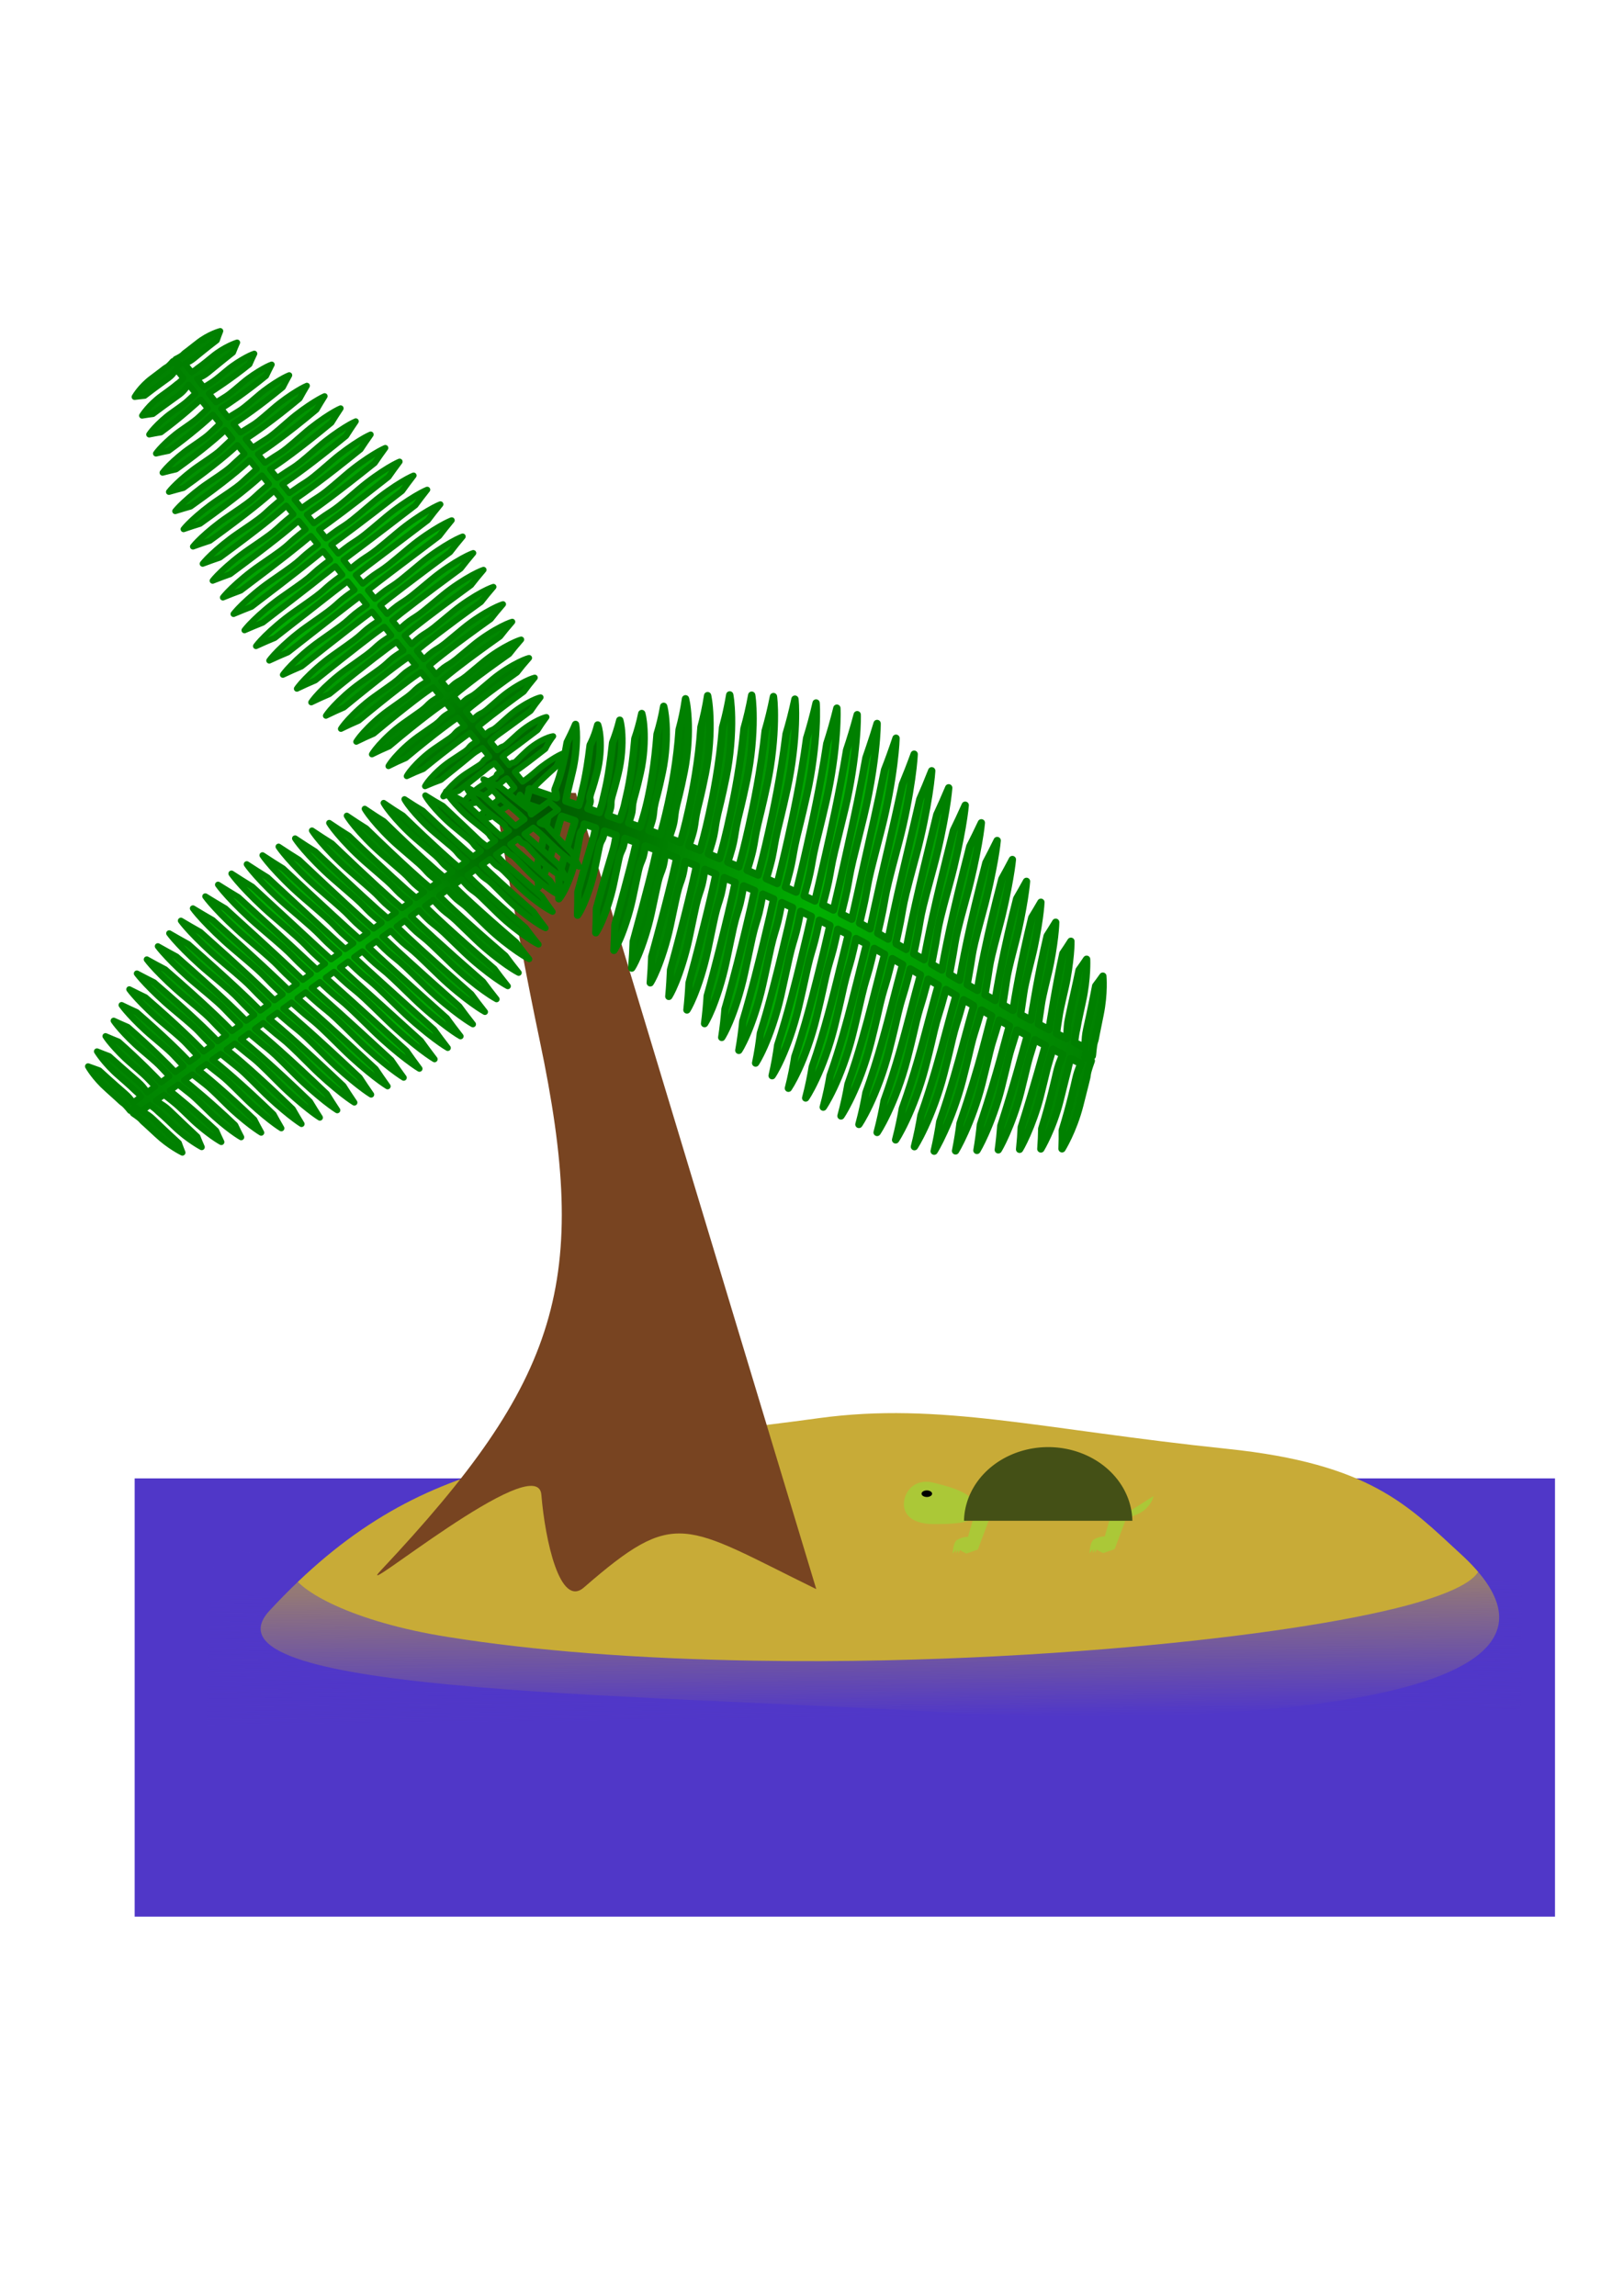 <?xml version="1.0" encoding="UTF-8" standalone="no"?>
<!-- Created with Inkscape (http://www.inkscape.org/) -->

<svg
   width="210mm"
   height="297mm"
   viewBox="0 0 210 297"
   version="1.1"
   id="svg1"
   inkscape:version="1.3.2 (091e20e, 2023-11-25)"
   xmlns:inkscape="http://www.inkscape.org/namespaces/inkscape"
   xmlns:sodipodi="http://sodipodi.sourceforge.net/DTD/sodipodi-0.dtd"
   xmlns:xlink="http://www.w3.org/1999/xlink"
   xmlns="http://www.w3.org/2000/svg"
   xmlns:svg="http://www.w3.org/2000/svg">
  <sodipodi:namedview
     id="namedview1"
     pagecolor="#ffffff"
     bordercolor="#000000"
     borderopacity="0.25"
     inkscape:showpageshadow="2"
     inkscape:pageopacity="0.0"
     inkscape:pagecheckerboard="0"
     inkscape:deskcolor="#d1d1d1"
     inkscape:document-units="mm"
     inkscape:zoom="0.47745072"
     inkscape:cx="393.75792"
     inkscape:cy="661.84841"
     inkscape:window-width="1312"
     inkscape:window-height="775"
     inkscape:window-x="0"
     inkscape:window-y="38"
     inkscape:window-maximized="0"
     inkscape:current-layer="layer1" />
  <defs
     id="defs1">
    <inkscape:path-effect
       effect="envelope"
       id="path-effect25"
       is_visible="true"
       lpeversion="1"
       yy="true"
       xx="true"
       bendpath1="m 14.408,239.95 c 0,0 17.299,9.938 33.238,10.424 48.428,1.477 155.061,-7.099 156.839,-5.436"
       bendpath2="m 204.484,244.938 v 48.212"
       bendpath3="M 11.637,293.15 H 204.484"
       bendpath4="m 11.637,244.938 v 48.212"
       bendpath1-nodetypes="csc" />
    <linearGradient
       id="linearGradient24"
       inkscape:collect="always">
      <stop
         style="stop-color:#5037c8;stop-opacity:1;"
         offset="0.524"
         id="stop24" />
      <stop
         style="stop-color:#5037c8;stop-opacity:0.436;"
         offset="0.941"
         id="stop25" />
    </linearGradient>
    <inkscape:path-effect
       effect="envelope"
       id="path-effect15"
       is_visible="true"
       lpeversion="1"
       yy="true"
       xx="true"
       bendpath1="m 103.873,127.694 49.984,-7.825 39.492,0.067"
       bendpath2="m 188.361,129.633 v 58.331"
       bendpath3="m 103.596,178.267 26.549,7.959 56,8.666"
       bendpath4="m 102.764,129.633 v 58.331"
       bendpath1-nodetypes="ccc"
       bendpath3-nodetypes="ccc" />
    <linearGradient
       id="linearGradient9"
       inkscape:collect="always">
      <stop
         style="stop-color:#005300;stop-opacity:1;"
         offset="0"
         id="stop9" />
      <stop
         style="stop-color:#00af00;stop-opacity:0.996;"
         offset="0.5"
         id="stop11" />
      <stop
         style="stop-color:#008000;stop-opacity:0.997;"
         offset="1"
         id="stop10" />
    </linearGradient>
    <inkscape:path-effect
       effect="envelope"
       id="path-effect9"
       is_visible="true"
       lpeversion="1"
       yy="true"
       xx="true"
       bendpath1="M 57.982,76.982 H 150.846"
       bendpath2="m 150.846,76.982 v 2.578"
       bendpath3="m 58.374,90.14 20.583,5.278 24.883,1.187 29.041,-1.688 12.343,-3.322 c 1.693,0.195 1.658,-0.905 5.23,0.699"
       bendpath4="m 57.982,76.982 v 4.733"
       bendpath2-nodetypes="cc"
       bendpath4-nodetypes="cc"
       bendpath3-nodetypes="cccccc" />
    <inkscape:path-effect
       effect="skeletal"
       id="path-effect8"
       is_visible="true"
       lpeversion="1"
       pattern="m 160.756,119.269 c 0.011,-0.457 1.371,0 1.371,0 l 0.147,18.221 -0.833,1.42 c 0,0 -0.873,-1.01 -0.686,-4.457 0.422,-7.75 -0.155,-8.512 0,-15.184 z"
       copytype="repeated_stretched"
       prop_scale="0.91"
       scale_y_rel="false"
       spacing="1.7"
       normal_offset="0"
       tang_offset="0"
       prop_units="false"
       vertical_pattern="false"
       hide_knot="false"
       fuse_tolerance="0" />
    <inkscape:path-effect
       effect="envelope"
       id="path-effect4"
       is_visible="true"
       lpeversion="1"
       yy="true"
       xx="true"
       bendpath1="M 22.559,73.888 H 58.667"
       bendpath2="m 58.667,73.888 v 8.943"
       bendpath3="m 22.657,81.026 c 20.671,23.12 30.557,5.546 34.442,-1.805"
       bendpath4="m 22.559,73.888 -1.274,4.882"
       bendpath3-nodetypes="cc"
       bendpath2-nodetypes="cc"
       bendpath4-nodetypes="cc" />
    <inkscape:path-effect
       effect="skeletal"
       id="path-effect2"
       is_visible="true"
       lpeversion="1"
       pattern="m 78.21,88.63 c 0.588,8.947 -0.163,24.556 0.098,27.919 -0.289,1.28 -0.427,2.98 -1.514,2.899 -0.951,-0.071 -0.935,-2.703 -0.935,-2.703 l 0.738,-14.307 -0.151,-13.122 z"
       copytype="repeated_stretched"
       prop_scale="0.73"
       scale_y_rel="false"
       spacing="0.8"
       normal_offset="0"
       tang_offset="0"
       prop_units="false"
       vertical_pattern="false"
       hide_knot="false"
       fuse_tolerance="0" />
    <inkscape:path-effect
       effect="skeletal"
       id="path-effect2-1"
       is_visible="true"
       lpeversion="1"
       pattern="m 78.21,88.63 c 0.588,8.947 -0.163,24.556 0.098,27.919 -0.289,1.28 -0.427,2.98 -1.514,2.899 -0.951,-0.071 -0.935,-2.703 -0.935,-2.703 l 0.738,-14.307 -0.151,-13.122 z"
       copytype="repeated_stretched"
       prop_scale="0.73"
       scale_y_rel="false"
       spacing="0.8"
       normal_offset="0"
       tang_offset="0"
       prop_units="false"
       vertical_pattern="false"
       hide_knot="false"
       fuse_tolerance="0" />
    <inkscape:path-effect
       effect="envelope"
       id="path-effect4-3"
       is_visible="true"
       lpeversion="1"
       yy="true"
       xx="true"
       bendpath1="M 22.559,73.888 H 58.667"
       bendpath2="m 58.667,73.888 v 8.943"
       bendpath3="m 22.657,81.026 c 20.671,23.12 30.557,5.546 34.442,-1.805"
       bendpath4="m 22.559,73.888 -1.274,4.882"
       bendpath3-nodetypes="cc"
       bendpath2-nodetypes="cc"
       bendpath4-nodetypes="cc" />
    <inkscape:path-effect
       effect="skeletal"
       id="path-effect8-8"
       is_visible="true"
       lpeversion="1"
       pattern="m 160.756,119.269 c 0.011,-0.457 1.371,0 1.371,0 l 0.147,18.221 -0.833,1.42 c 0,0 -0.873,-1.01 -0.686,-4.457 0.422,-7.75 -0.155,-8.512 0,-15.184 z"
       copytype="repeated_stretched"
       prop_scale="0.91"
       scale_y_rel="false"
       spacing="1.7"
       normal_offset="0"
       tang_offset="0"
       prop_units="false"
       vertical_pattern="false"
       hide_knot="false"
       fuse_tolerance="0" />
    <inkscape:path-effect
       effect="envelope"
       id="path-effect9-3"
       is_visible="true"
       lpeversion="1"
       yy="true"
       xx="true"
       bendpath1="M 57.982,76.982 H 150.846"
       bendpath2="m 150.846,76.982 v 2.578"
       bendpath3="m 58.374,90.14 20.583,5.278 24.883,1.187 29.041,-1.688 12.343,-3.322 c 1.693,0.195 1.658,-0.905 5.23,0.699"
       bendpath4="m 57.982,76.982 v 4.733"
       bendpath2-nodetypes="cc"
       bendpath4-nodetypes="cc"
       bendpath3-nodetypes="cccccc" />
    <linearGradient
       inkscape:collect="always"
       xlink:href="#linearGradient9"
       id="linearGradient10"
       x1="102.886"
       y1="140.336"
       x2="102.661"
       y2="42.25"
       gradientUnits="userSpaceOnUse"
       gradientTransform="matrix(0.699,-0.538,0.551,0.682,-88.454,93.595)" />
    <linearGradient
       inkscape:collect="always"
       xlink:href="#linearGradient9"
       id="linearGradient14"
       gradientUnits="userSpaceOnUse"
       gradientTransform="matrix(-0.27,1.219,-0.861,-0.383,251.581,68.538)"
       x1="102.886"
       y1="140.336"
       x2="102.661"
       y2="42.25" />
    <linearGradient
       inkscape:collect="always"
       xlink:href="#linearGradient9"
       id="linearGradient15"
       gradientUnits="userSpaceOnUse"
       gradientTransform="matrix(-0.77,-0.704,0.639,-0.462,51.739,270.462)"
       x1="102.886"
       y1="140.336"
       x2="102.661"
       y2="42.25" />
    <linearGradient
       inkscape:collect="always"
       xlink:href="#linearGradient24"
       id="linearGradient25"
       x1="112.494"
       y1="291.764"
       x2="111.94"
       y2="245.215"
       gradientUnits="userSpaceOnUse" />
  </defs>
  <g
     inkscape:label="Layer 1"
     inkscape:groupmode="layer"
     id="layer1">
    <path
       style="fill:#000000;stroke:none;stroke-width:1;stroke-linejoin:round;stroke-miterlimit:1.8;paint-order:stroke fill markers"
       d="m 67.815,46.826 2.563,-2.355"
       id="path19" />
    <g
       id="g25"
       transform="matrix(0.882,0,0,0.882,16.447,-13.54)">
      <rect
         style="fill:#5037c8;fill-opacity:1;stroke:none;stroke-width:1;stroke-linejoin:round;stroke-miterlimit:1.8;paint-order:stroke fill markers"
         id="rect25"
         width="208.364"
         height="64.282"
         x="1.108"
         y="232.192" />
      <g
         id="g15">
        <path
           id="path1"
           style="fill:#c8ab37;stroke-width:1.06;stroke-linejoin:round;stroke-miterlimit:1.8;paint-order:stroke fill markers"
           d="m 195.703,243.338 c 24.215,22.243 -35.842,25.454 -76.608,23.119 -47.895,-2.743 -109.329,-2.875 -98.181,-14.89 22.454,-24.202 42.068,-22.965 80.57,-28.213 17.758,-2.42 32.53,1.656 59.938,4.508 20.989,2.184 26.509,8.337 34.281,15.476 z"
           sodipodi:nodetypes="ssssss" />
        <path
           id="rect1"
           style="fill:#784421;stroke-linejoin:round;stroke-miterlimit:1.8;paint-order:stroke fill markers"
           d="m 53.834,131.384 11.997,0.277 35.266,116.771 C 81.578,238.867 80.574,236.4 67.008,248.196 c -3.498,3.041 -5.681,-6.861 -6.238,-13.614 -0.566,-6.875 -28.25,16.113 -23.545,11.108 26.292,-27.969 30.761,-42.337 23.297,-77.757 -3.766,-17.872 -6.689,-36.548 -6.689,-36.548 z"
           sodipodi:nodetypes="cccssssc" />
        <path
           id="path8"
           style="fill:url(#linearGradient10);stroke:#008000;stroke-width:0.88;stroke-linejoin:round;stroke-miterlimit:1.8;paint-order:stroke fill markers"
           d="m 45.951,89.323 c 0,0 -0.599,0.21 -1.84,0.942 -1.169,0.691 -2.859,1.815 -4.414,3.119 -1.765,1.48 -2.473,2.077 -3.033,2.519 -0.551,0.435 -0.9,0.676 -1.236,0.898 -0.329,0.217 -0.651,0.417 -1.06,0.708 -0.362,0.257 -0.849,0.634 -1.603,1.246 l -1.027,-1.27 c 2.114,-1.583 3.853,-2.859 10.548,-8.017 0.519,-0.712 1.098,-1.472 1.744,-2.288 0,0 -0.584,0.216 -1.768,0.918 -1.153,0.684 -2.856,1.822 -4.419,3.142 -1.735,1.466 -2.435,2.055 -2.989,2.494 -0.544,0.431 -0.892,0.672 -1.226,0.892 -0.332,0.218 -0.644,0.411 -1.056,0.701 -0.354,0.248 -0.907,0.677 -1.595,1.216 l -1.032,-1.277 c 1.783,-1.292 4.319,-3.155 10.399,-7.899 0.501,-0.705 1.06,-1.458 1.683,-2.267 0,0 -0.577,0.217 -1.741,0.915 -1.132,0.679 -2.808,1.809 -4.337,3.111 -1.676,1.427 -2.362,2.005 -2.935,2.459 -0.545,0.432 -0.878,0.662 -1.207,0.878 -0.329,0.216 -0.629,0.401 -1.044,0.688 -0.331,0.229 -0.892,0.653 -1.578,1.174 l -1.031,-1.275 c 1.699,-1.195 4.465,-3.217 10.2,-7.749 0.482,-0.697 1.02,-1.441 1.621,-2.242 0,0 -0.569,0.217 -1.712,0.909 -1.109,0.672 -2.755,1.793 -4.248,3.073 -1.619,1.389 -2.327,1.985 -2.868,2.415 -0.532,0.423 -0.859,0.648 -1.18,0.858 -0.322,0.211 -0.616,0.39 -1.024,0.669 -0.381,0.26 -0.888,0.636 -1.55,1.124 l -1.03,-1.275 c 1.635,-1.117 4.459,-3.164 9.959,-7.564 0.463,-0.688 0.979,-1.422 1.556,-2.214 0,0 -0.561,0.216 -1.68,0.901 -1.085,0.663 -2.699,1.772 -4.151,3.026 -1.562,1.349 -2.284,1.956 -2.793,2.362 -0.517,0.412 -0.833,0.63 -1.146,0.833 -0.312,0.204 -0.598,0.377 -0.997,0.645 -0.417,0.281 -0.872,0.611 -1.51,1.067 L 24.567,88.615 c 1.567,-1.041 4.411,-3.084 9.676,-7.346 0.443,-0.678 0.937,-1.402 1.489,-2.184 0,0 -0.552,0.214 -1.648,0.89 -1.059,0.653 -2.64,1.746 -4.049,2.972 -1.503,1.307 -2.23,1.919 -2.707,2.299 -0.499,0.398 -0.803,0.607 -1.104,0.802 -0.3,0.195 -0.575,0.36 -0.961,0.617 -0.297,0.198 -0.837,0.576 -1.459,1.006 l -1.031,-1.275 c 1.489,-0.963 4.332,-2.987 9.352,-7.097 0.422,-0.667 0.894,-1.38 1.421,-2.151 0,0 -0.543,0.213 -1.613,0.877 -1.032,0.641 -2.579,1.717 -3.942,2.909 -1.442,1.262 -2.17,1.873 -2.613,2.228 -0.469,0.374 -0.768,0.581 -1.054,0.765 -0.286,0.185 -0.547,0.341 -0.918,0.585 -0.281,0.185 -0.808,0.544 -1.396,0.94 l -1.031,-1.275 c 1.401,-0.886 4.231,-2.882 8.991,-6.819 0.401,-0.655 0.85,-1.356 1.353,-2.114 0,0 -0.533,0.21 -1.578,0.861 -1.004,0.626 -2.515,1.682 -3.83,2.838 -1.38,1.213 -2.103,1.82 -2.512,2.147 -0.446,0.357 -0.728,0.551 -0.997,0.724 -0.27,0.173 -0.515,0.319 -0.868,0.548 -0.261,0.17 -0.772,0.51 -1.322,0.871 l -1.032,-1.276 c 1.303,-0.81 4.112,-2.771 8.591,-6.509 0.357,-0.619 0.755,-1.278 1.198,-1.986 0,0 -0.541,0.225 -1.562,0.864 -0.999,0.625 -2.44,1.629 -3.676,2.715 -1.292,1.135 -1.994,1.722 -2.364,2.017 -0.426,0.34 -0.678,0.512 -0.928,0.671 -0.25,0.16 -0.477,0.293 -0.806,0.505 -0.023,0.015 -0.679,0.437 -1.214,0.78 l -1.032,-1.276 c 1.184,-0.728 3.93,-2.619 7.914,-5.93 0.318,-0.586 0.673,-1.208 1.069,-1.877 0,0 -0.515,0.202 -1.474,0.787 -0.916,0.558 -2.292,1.497 -3.433,2.494 -1.184,1.036 -1.856,1.591 -2.182,1.85 -0.39,0.31 -0.619,0.463 -0.847,0.606 -0.227,0.143 -0.432,0.263 -0.732,0.455 -0.073,0.046 -0.618,0.387 -1.076,0.673 l -1.034,-1.279 c 1.086,-0.669 3.767,-2.491 7.242,-5.361 0.281,-0.553 0.594,-1.139 0.945,-1.769 0,0 -0.488,0.18 -1.387,0.709 -0.855,0.504 -2.146,1.36 -3.195,2.271 -1.078,0.936 -1.723,1.463 -2.004,1.685 -0.349,0.275 -0.56,0.416 -0.765,0.545 -0.204,0.128 -0.388,0.235 -0.659,0.408 -0.084,0.053 -0.553,0.338 -0.936,0.573 L 13.799,75.295 c 1.024,-0.643 3.635,-2.396 6.585,-4.809 0.244,-0.52 0.519,-1.071 0.826,-1.664 0,0 -0.462,0.155 -1.301,0.63 -0.795,0.449 -2.002,1.223 -2.963,2.049 -0.972,0.834 -1.599,1.341 -1.833,1.524 -0.316,0.248 -0.502,0.372 -0.686,0.488 -0.182,0.114 -0.344,0.21 -0.586,0.366 -0.092,0.059 -0.409,0.261 -0.791,0.489 l -1.06,-1.311 c 0.68,-0.433 3.261,-2.096 5.957,-4.271 0.21,-0.489 0.447,-1.005 0.712,-1.561 0,0 -0.436,0.131 -1.216,0.55 -0.737,0.395 -1.861,1.086 -2.74,1.828 -0.862,0.728 -1.49,1.228 -1.671,1.369 -0.287,0.223 -0.447,0.331 -0.611,0.436 -0.231,0.147 -0.234,0.145 -0.515,0.331 -0.084,0.056 -0.338,0.219 -0.653,0.408 l -0.994,-1.23 c 1.622,-0.698 0.874,-0.386 5.275,-3.867 0.178,-0.458 0.379,-0.941 0.606,-1.46 0,0 -1.811,0.551 -3.661,2.079 -1.47,1.215 -1.896,1.503 -2.06,1.612 -0.228,0.152 -0.239,0.259 -0.952,0.656 L 8.465,68.697 C 9.841,68.119 9.196,68.317 13.156,65.27 c 0.148,-0.428 0.317,-0.878 0.507,-1.362 0,0 -1.693,0.431 -3.38,1.784 -1.227,0.984 -1.836,1.422 -1.857,1.437 -0.241,0.172 -0.105,0.283 -1.32,0.884 -0.146,0.072 0.416,0.607 0.622,0.8 L 7.375,69.084 C 7.265,68.9 7.065,68.579 6.892,68.395 6.815,68.314 6.752,68.272 6.721,68.308 c -0.882,1.013 -0.962,0.858 -1.189,1.046 -0.02,0.016 -0.598,0.492 -1.866,1.426 -1.741,1.284 -2.567,2.79 -2.567,2.79 0.526,-0.067 1.015,-0.123 1.476,-0.163 4.173,-3.208 3.548,-2.385 4.659,-3.842 l 1.016,1.257 c -0.703,0.759 -0.817,0.729 -1.039,0.925 -0.147,0.13 -0.534,0.467 -2.088,1.578 -1.956,1.398 -2.927,2.987 -2.927,2.987 0.57,-0.094 1.099,-0.172 1.597,-0.234 4.71,-3.522 3.932,-2.626 5.236,-4.292 l 1.011,1.251 C 9.702,73.383 9.406,73.65 9.315,73.731 9.064,73.953 9.066,73.957 8.865,74.141 8.722,74.273 8.577,74.399 8.288,74.619 8.106,74.758 7.46,75.237 6.534,75.885 5.589,76.545 4.638,77.45 4.072,78.057 3.472,78.7 3.24,79.082 3.24,79.082 3.856,78.96 4.426,78.856 4.962,78.771 7.912,76.609 10.398,74.32 10.786,73.959 l 1.051,1.3 c -0.393,0.396 -0.745,0.718 -0.84,0.805 -0.212,0.193 -0.345,0.325 -0.502,0.47 -0.158,0.148 -0.326,0.294 -0.647,0.537 -0.237,0.179 -0.889,0.656 -1.947,1.383 -1.047,0.72 -2.1,1.683 -2.734,2.333 -0.668,0.685 -0.931,1.087 -0.931,1.087 0.662,-0.153 1.276,-0.285 1.851,-0.395 3.352,-2.422 5.839,-4.647 6.502,-5.288 l 1.039,1.285 c -0.419,0.41 -0.873,0.837 -0.962,0.918 -0.236,0.217 -0.385,0.366 -0.56,0.53 -0.176,0.165 -0.367,0.332 -0.722,0.599 -0.287,0.215 -0.963,0.704 -2.147,1.508 C 8.086,81.815 6.932,82.839 6.23,83.533 5.492,84.261 5.2,84.683 5.2,84.683 5.91,84.497 6.567,84.337 7.184,84.199 11.103,81.396 13.643,79.154 14.39,78.417 l 1.036,1.281 c -0.477,0.456 -1.02,0.957 -1.095,1.026 -0.261,0.24 -0.428,0.407 -0.624,0.589 -0.196,0.182 -0.402,0.363 -0.802,0.661 -0.334,0.249 -1.044,0.757 -2.353,1.638 -1.26,0.849 -2.517,1.936 -3.287,2.674 -0.806,0.774 -1.128,1.215 -1.128,1.215 0.76,-0.219 1.462,-0.411 2.121,-0.576 4.468,-3.175 7.065,-5.434 7.93,-6.286 l 1.034,1.279 c -0.527,0.489 -1.212,1.109 -1.236,1.13 -0.288,0.263 -0.474,0.446 -0.691,0.646 -0.217,0.2 -0.447,0.399 -0.886,0.724 -0.381,0.282 -1.129,0.812 -2.562,1.772 -1.371,0.919 -2.708,2.051 -3.564,2.853 -0.875,0.819 -1.226,1.28 -1.226,1.28 0.81,-0.255 1.559,-0.478 2.259,-0.673 5.003,-3.54 7.661,-5.819 8.666,-6.791 l 1.034,1.28 c -0.64,0.58 -1.088,0.969 -1.353,1.209 -0.311,0.281 -0.513,0.48 -0.749,0.695 -0.235,0.215 -0.495,0.437 -0.955,0.777 -0.421,0.311 -1.195,0.856 -2.727,1.882 -1.459,0.977 -2.864,2.164 -3.722,2.97 -0.893,0.839 -1.227,1.296 -1.227,1.296 0.873,-0.3 1.676,-0.562 2.423,-0.79 5.257,-3.755 7.945,-6.032 9.071,-7.098 l 1.034,1.279 c -0.688,0.607 -1.156,1.007 -1.441,1.261 -0.33,0.295 -0.546,0.506 -0.797,0.734 -0.25,0.228 -0.526,0.464 -1.009,0.821 -0.457,0.338 -1.236,0.886 -2.83,1.959 -1.507,1.015 -2.941,2.231 -3.82,3.06 -0.912,0.86 -1.251,1.325 -1.251,1.325 0.891,-0.321 1.712,-0.602 2.476,-0.847 5.483,-3.958 8.193,-6.228 9.433,-7.373 l 1.034,1.279 c -0.734,0.628 -1.221,1.035 -1.523,1.303 -0.346,0.307 -0.575,0.528 -0.84,0.767 -0.264,0.239 -0.543,0.479 -1.057,0.86 -0.49,0.364 -1.271,0.911 -2.924,2.031 -1.55,1.051 -3.009,2.295 -3.907,3.147 -0.929,0.881 -1.272,1.355 -1.272,1.355 0.908,-0.342 1.745,-0.641 2.524,-0.903 5.687,-4.153 8.408,-6.409 9.758,-7.62 l 1.034,1.278 c -0.802,0.664 -1.173,0.963 -1.598,1.335 -0.361,0.316 -0.601,0.546 -0.876,0.795 -0.276,0.249 -0.566,0.498 -1.098,0.892 -0.523,0.388 -1.297,0.931 -3.006,2.098 -1.59,1.085 -3.071,2.358 -3.985,3.232 -0.944,0.902 -1.29,1.384 -1.29,1.384 0.924,-0.362 1.777,-0.681 2.57,-0.959 5.875,-4.343 8.588,-6.568 10.044,-7.835 l 1.034,1.278 c -0.824,0.661 -1.274,1.02 -1.665,1.358 -0.373,0.322 -0.621,0.559 -0.906,0.815 -0.285,0.256 -0.585,0.514 -1.131,0.92 -0.555,0.413 -1.315,0.945 -3.077,2.157 -1.625,1.117 -3.125,2.417 -4.054,3.312 -0.957,0.922 -1.306,1.412 -1.306,1.412 0.939,-0.383 1.805,-0.719 2.613,-1.014 6.059,-4.536 8.722,-6.7 10.287,-8.019 l 1.034,1.278 c -0.85,0.661 -1.381,1.079 -1.723,1.371 -0.383,0.327 -0.637,0.569 -0.929,0.83 -0.292,0.261 -0.599,0.525 -1.157,0.94 -0.587,0.437 -1.323,0.953 -3.136,2.21 -1.655,1.147 -3.172,2.473 -4.113,3.388 -0.968,0.941 -1.318,1.438 -1.318,1.438 0.952,-0.403 1.833,-0.757 2.652,-1.068 6.317,-4.789 8.779,-6.777 10.485,-8.169 l 1.035,1.28 c -0.872,0.655 -1.403,1.064 -1.772,1.374 -0.385,0.324 -0.651,0.575 -0.945,0.839 -0.297,0.266 -0.618,0.539 -1.175,0.955 -0.567,0.423 -1.318,0.95 -3.184,2.254 -1.681,1.174 -3.212,2.524 -4.163,3.459 -0.977,0.959 -1.328,1.463 -1.328,1.463 0.965,-0.423 1.857,-0.795 2.688,-1.121 6.887,-5.288 8.486,-6.583 10.639,-8.281 l 1.032,1.276 c -0.932,0.675 -1.436,1.062 -1.808,1.371 -0.386,0.32 -0.66,0.579 -0.953,0.84 -0.3,0.268 -0.621,0.542 -1.184,0.963 -0.572,0.428 -1.332,0.96 -3.219,2.289 -1.662,1.17 -3.178,2.511 -4.139,3.459 -1.019,1.007 -1.368,1.526 -1.368,1.526 0.994,-0.455 1.911,-0.854 2.763,-1.202 8.569,-6.658 7.064,-5.553 10.67,-8.302 l 1.032,1.276 c -0.954,0.67 -1.444,1.041 -1.804,1.338 -0.379,0.312 -0.652,0.57 -0.938,0.826 -0.295,0.264 -0.611,0.534 -1.167,0.951 -0.675,0.506 -1.264,0.911 -3.194,2.276 -1.694,1.198 -3.207,2.562 -4.137,3.502 -0.954,0.964 -1.278,1.457 -1.278,1.457 0.987,-0.459 1.899,-0.86 2.746,-1.21 5.766,-4.53 9.269,-7.252 10.537,-8.195 l 1.03,1.274 c -0.923,0.629 -1.437,1.011 -1.786,1.296 -0.37,0.302 -0.64,0.557 -0.917,0.806 -0.288,0.259 -0.594,0.523 -1.141,0.932 -0.696,0.522 -1.211,0.871 -3.149,2.248 -1.674,1.189 -3.16,2.545 -4.073,3.481 -0.935,0.959 -1.247,1.449 -1.247,1.449 0.978,-0.461 1.883,-0.864 2.724,-1.215 5.784,-4.595 9.017,-7.085 10.354,-8.051 l 1.029,1.273 c -0.91,0.601 -1.421,0.975 -1.755,1.246 -0.359,0.291 -0.621,0.54 -0.886,0.78 -0.278,0.251 -0.573,0.507 -1.106,0.907 -0.718,0.538 -1.146,0.822 -3.092,2.211 -1.623,1.157 -3.105,2.52 -3.999,3.452 -0.914,0.953 -1.216,1.44 -1.216,1.44 0.969,-0.462 1.866,-0.866 2.699,-1.217 5.657,-4.543 8.775,-6.926 10.12,-7.873 l 1.03,1.275 c -0.892,0.57 -1.394,0.931 -1.712,1.187 -0.344,0.277 -0.594,0.519 -0.846,0.749 -0.265,0.242 -0.546,0.487 -1.063,0.875 -0.525,0.394 -1.232,0.881 -3.023,2.163 -1.593,1.14 -3.045,2.491 -3.919,3.415 -0.892,0.945 -1.181,1.428 -1.181,1.428 0.958,-0.462 1.846,-0.865 2.67,-1.214 5.535,-4.492 8.549,-6.772 9.839,-7.657 l 1.03,1.274 c -0.869,0.537 -1.356,0.883 -1.655,1.123 -0.327,0.263 -0.563,0.494 -0.799,0.712 -0.25,0.231 -0.514,0.464 -1.012,0.836 -0.505,0.378 -1.19,0.847 -2.944,2.105 -1.56,1.119 -2.979,2.455 -3.83,3.37 -0.869,0.935 -1.146,1.414 -1.146,1.414 0.947,-0.461 1.824,-0.862 2.639,-1.208 5.38,-4.411 8.304,-6.599 9.512,-7.405 l 1.029,1.273 c -0.839,0.502 -1.307,0.829 -1.585,1.052 -0.307,0.246 -0.525,0.465 -0.743,0.67 -0.231,0.217 -0.477,0.437 -0.952,0.793 -0.482,0.361 -1.142,0.808 -2.854,2.037 -1.523,1.094 -2.908,2.412 -3.734,3.316 -0.845,0.924 -1.109,1.397 -1.109,1.397 0.934,-0.459 1.8,-0.856 2.604,-1.198 5.197,-4.302 8.037,-6.401 9.138,-7.119 l 1.028,1.272 c -0.803,0.465 -1.247,0.771 -1.502,0.976 -0.284,0.228 -0.481,0.433 -0.678,0.623 -0.21,0.203 -0.435,0.407 -0.884,0.742 -0.456,0.341 -1.087,0.762 -2.754,1.959 -1.483,1.064 -2.832,2.363 -3.632,3.254 -0.819,0.911 -1.07,1.379 -1.07,1.379 0.921,-0.455 1.774,-0.848 2.568,-1.185 4.988,-4.165 7.745,-6.175 8.72,-6.799 l 1.027,1.271 c -0.76,0.426 -1.175,0.709 -1.404,0.895 -0.257,0.209 -0.431,0.399 -0.605,0.572 -0.187,0.186 -0.389,0.374 -0.808,0.686 -0.427,0.319 -1.026,0.711 -2.645,1.87 -1.471,1.053 -2.749,2.304 -3.525,3.183 -0.792,0.897 -1.031,1.357 -1.031,1.357 0.906,-0.45 1.747,-0.836 2.529,-1.166 4.748,-3.995 7.424,-5.918 8.258,-6.447 l 1.026,1.27 c -0.708,0.386 -1.088,0.643 -1.289,0.809 -0.227,0.189 -0.373,0.36 -0.521,0.516 -0.159,0.167 -0.335,0.336 -0.722,0.623 -0.395,0.293 -0.957,0.651 -2.527,1.768 -1.397,0.994 -2.656,2.234 -3.383,3.072 -0.744,0.858 -0.945,1.281 -0.945,1.281 0.913,-0.461 1.759,-0.851 2.539,-1.178 4.376,-3.651 6.944,-5.494 7.62,-5.935 l 1.028,1.271 c -0.609,0.339 -0.936,0.563 -1.102,0.707 -0.191,0.165 -0.305,0.314 -0.426,0.448 -0.129,0.144 -0.276,0.29 -0.62,0.541 -0.352,0.257 -0.859,0.572 -2.326,1.587 -1.305,0.903 -2.483,2.053 -3.16,2.832 -0.693,0.798 -0.872,1.196 -0.872,1.196 0.876,-0.414 1.686,-0.762 2.433,-1.05 4.041,-3.295 6.494,-5.052 6.852,-5.298 l 1.022,1.265 c -0.51,0.291 -0.784,0.482 -0.917,0.603 -0.156,0.142 -0.239,0.267 -0.332,0.38 -0.1,0.122 -0.217,0.245 -0.517,0.46 -0.309,0.221 -0.76,0.493 -2.123,1.409 -1.239,0.833 -2.312,1.878 -2.935,2.597 -0.641,0.739 -0.8,1.112 -0.8,1.112 0.837,-0.367 1.611,-0.672 2.324,-0.922 5.973,-4.751 4.087,-3.474 6.065,-4.694 l 1.037,1.283 c -0.411,0.242 -0.635,0.399 -0.736,0.498 -0.121,0.119 -0.173,0.221 -0.24,0.314 -0.071,0.1 -0.159,0.2 -0.416,0.381 -0.266,0.187 -0.662,0.417 -1.92,1.235 -1.144,0.744 -2.137,1.705 -2.71,2.367 -0.589,0.681 -0.728,1.031 -0.728,1.031 0.798,-0.321 1.534,-0.583 2.212,-0.795 5.486,-4.251 3.717,-3.067 5.303,-4.083 l 1.003,1.24 c -0.343,0.163 -0.534,0.292 -0.595,0.362 -0.085,0.098 -0.101,0.189 -0.135,0.268 -0.037,0.085 -0.093,0.169 -0.312,0.315 -0.227,0.152 -0.59,0.323 -1.75,1.054 -1.063,0.67 -1.976,1.551 -2.503,2.205 -0.536,0.666 -0.648,1.028 -0.648,1.028 0.637,-0.26 1.217,-0.453 1.809,-0.589 0.102,-0.024 0.203,-0.047 0.303,-0.068 5.123,-3.878 3.442,-2.806 4.63,-3.587 l 1.115,1.379 c -0.215,0.224 -0.377,0.359 -0.394,0.372 -0.08,0.058 -0.076,0.056 -0.114,0.093 -0.03,0.03 -0.069,0.067 -0.241,0.201 -0.043,0.034 -0.627,0.493 -1.527,1.099 -0.959,0.645 -1.955,1.53 -2.532,2.091 -0.616,0.6 -0.831,0.921 -0.831,0.921 0.624,-0.139 1.6,-0.348 2.106,-0.457 5.668,-3.713 3.522,-1.833 4.347,-3.311 l 2.308,2.856 1.191,-0.916 -2.245,-2.778 c 1.219,-0.238 -0.707,0.999 4.064,-3.284 0.227,-0.454 0.663,-1.331 0.947,-1.891 0,0 -0.37,0.129 -1.112,0.573 -0.694,0.416 -1.808,1.155 -2.675,1.913 -0.814,0.712 -1.408,1.159 -1.452,1.192 -0.174,0.131 -0.219,0.16 -0.256,0.181 -0.046,0.028 -0.042,0.024 -0.119,0.086 -0.012,0.01 -0.103,0.079 -0.251,0.172 l -1.149,-1.421 c 0.694,-0.614 -0.243,0.292 4.478,-3.398 0.044,-0.09 0.091,-0.18 0.138,-0.272 0.274,-0.53 0.602,-1.035 1.01,-1.579 0,0 -0.387,0.022 -1.176,0.375 -0.776,0.347 -1.866,1.008 -2.782,1.86 -0.999,0.929 -1.255,1.234 -1.459,1.414 -0.196,0.174 -0.293,0.207 -0.387,0.222 -0.087,0.014 -0.181,0.009 -0.298,0.066 -0.065,0.032 -0.187,0.134 -0.343,0.297 l -0.984,-1.217 c 1.022,-0.94 -0.087,0.067 5.133,-3.918 0.37,-0.593 0.803,-1.23 1.309,-1.912 0,0 -0.38,0.051 -1.197,0.45 -0.793,0.388 -1.983,1.107 -2.992,2.018 -1.109,1.002 -1.431,1.324 -1.679,1.533 -0.24,0.202 -0.361,0.262 -0.477,0.306 -0.108,0.041 -0.223,0.067 -0.369,0.154 -0.1,0.059 -0.27,0.201 -0.498,0.416 l -1.036,-1.281 c 1.322,-1.263 0.07,-0.143 5.922,-4.494 0.416,-0.618 0.899,-1.28 1.461,-1.989 0,0 -0.409,0.064 -1.295,0.499 -0.862,0.424 -2.154,1.197 -3.273,2.178 -1.231,1.079 -1.607,1.444 -1.899,1.685 -0.284,0.234 -0.435,0.317 -0.579,0.384 -0.135,0.062 -0.279,0.112 -0.457,0.226 -0.129,0.083 -0.347,0.272 -0.646,0.562 l -1.007,-1.246 c 0.522,-0.438 2.685,-2.207 6.695,-5.115 0.462,-0.641 0.997,-1.328 1.614,-2.062 0,0 -0.438,0.077 -1.395,0.548 -0.934,0.46 -2.356,1.31 -3.561,2.337 -1.355,1.155 -1.787,1.561 -2.124,1.836 -0.33,0.268 -0.509,0.373 -0.684,0.462 -0.162,0.083 -0.337,0.157 -0.546,0.299 -0.158,0.108 -0.425,0.343 -0.794,0.712 l -1.017,-1.258 c 0.815,-0.705 3.194,-2.629 7.516,-5.688 0.508,-0.664 1.094,-1.375 1.767,-2.134 0,0 -0.469,0.091 -1.498,0.598 -1.005,0.494 -2.535,1.399 -3.852,2.492 -1.48,1.229 -1.968,1.678 -2.352,1.985 -0.376,0.3 -0.585,0.428 -0.789,0.54 -0.19,0.104 -0.395,0.202 -0.636,0.373 -0.188,0.134 -0.502,0.414 -0.941,0.863 l -1.016,-1.256 c 0.892,-0.793 3.387,-2.812 8.176,-6.172 0.511,-0.664 1.093,-1.372 1.752,-2.126 0,0 -0.514,0.118 -1.593,0.661 -1.057,0.532 -2.602,1.451 -3.995,2.601 -1.533,1.265 -2.064,1.741 -2.481,2.072 -0.41,0.325 -0.644,0.473 -0.873,0.607 -0.214,0.125 -0.443,0.245 -0.712,0.441 -0.213,0.155 -0.562,0.463 -1.051,0.956 l -1.018,-1.259 c 0.99,-0.878 3.593,-2.964 8.634,-6.53 0.521,-0.674 1.111,-1.392 1.78,-2.159 0,0 -0.524,0.129 -1.624,0.693 -1.075,0.552 -2.684,1.528 -4.091,2.686 -1.582,1.302 -2.149,1.802 -2.595,2.155 -0.439,0.347 -0.695,0.513 -0.946,0.665 -0.235,0.143 -0.486,0.283 -0.779,0.498 -0.238,0.174 -0.617,0.505 -1.153,1.031 l -1.02,-1.262 c 1.092,-0.958 3.802,-3.108 9.049,-6.853 0.529,-0.683 1.127,-1.412 1.802,-2.191 0,0 -0.533,0.14 -1.651,0.726 -1.094,0.573 -2.732,1.578 -4.177,2.768 -1.625,1.337 -2.224,1.859 -2.696,2.232 -0.465,0.367 -0.741,0.549 -1.012,0.718 -0.255,0.159 -0.524,0.315 -0.841,0.549 -0.26,0.191 -0.667,0.541 -1.246,1.095 l -1.021,-1.263 c 1.19,-1.026 4.007,-3.241 9.42,-7.142 0.536,-0.692 1.139,-1.431 1.82,-2.221 0,0 -0.541,0.151 -1.676,0.757 -1.111,0.593 -2.774,1.628 -4.253,2.846 -1.663,1.37 -2.29,1.911 -2.785,2.302 -0.488,0.385 -0.782,0.581 -1.07,0.765 -0.272,0.173 -0.558,0.343 -0.896,0.592 -0.281,0.207 -0.712,0.571 -1.331,1.147 l -1.022,-1.264 c 1.278,-1.08 4.206,-3.361 9.746,-7.396 0.541,-0.701 1.149,-1.448 1.833,-2.249 0,0 -0.549,0.161 -1.699,0.787 -1.125,0.613 -2.81,1.675 -4.318,2.92 -1.695,1.4 -2.347,1.957 -2.862,2.363 -0.507,0.4 -0.817,0.61 -1.12,0.805 -0.288,0.185 -0.587,0.366 -0.944,0.628 -0.301,0.22 -0.751,0.595 -1.406,1.188 l -1.023,-1.266 c 1.349,-1.116 4.398,-3.47 10.026,-7.613 0.544,-0.708 1.155,-1.465 1.842,-2.276 0,0 -0.556,0.172 -1.719,0.817 -1.138,0.631 -2.842,1.719 -4.374,2.988 -1.838,1.522 -2.222,1.862 -2.925,2.417 -0.523,0.413 -0.847,0.633 -1.162,0.838 -0.301,0.196 -0.611,0.386 -0.984,0.659 -0.318,0.232 -0.785,0.613 -1.472,1.219 l -1.021,-1.263 c 1.35,-1.095 4.489,-3.504 10.255,-7.797 0.546,-0.715 1.159,-1.48 1.847,-2.3 0,0 -0.562,0.182 -1.736,0.845 -1.146,0.647 -2.844,1.741 -4.42,3.051 -1.825,1.517 -2.294,1.924 -2.976,2.463 -0.536,0.423 -0.87,0.652 -1.195,0.864 -0.313,0.205 -0.63,0.401 -1.017,0.681 -0.334,0.242 -0.813,0.626 -1.528,1.238 l -1.023,-1.266 c 1.329,-1.049 4.737,-3.645 10.44,-7.938 0.547,-0.721 1.159,-1.493 1.847,-2.322 0,0 -0.567,0.192 -1.75,0.872 -1.154,0.663 -2.867,1.78 -4.456,3.107 -1.812,1.512 -2.353,1.976 -3.014,2.499 -0.545,0.431 -0.888,0.667 -1.22,0.885 -0.322,0.212 -0.643,0.41 -1.043,0.697 -0.349,0.25 -0.82,0.621 -1.572,1.249 l -1.026,-1.27 c 3.233,-2.506 2.17,-1.639 10.578,-8.04 0.546,-0.727 1.157,-1.504 1.843,-2.34 z" />
        <path
           id="path8-72"
           style="fill:url(#linearGradient14);stroke:#008000;stroke-width:1.074;stroke-linejoin:round;stroke-miterlimit:1.8;paint-order:stroke fill markers"
           d="m 142.173,181.611 c 0,0 0.561,-0.756 1.479,-2.747 0.901,-1.959 1.908,-4.653 2.652,-7.727 0.822,-3.39 1.082,-4.753 1.326,-5.798 0.242,-1.037 0.404,-1.624 0.575,-2.208 0.163,-0.558 0.33,-1.097 0.52,-1.822 0.169,-0.644 0.379,-1.552 0.691,-3.009 0.515,0.257 1.03,0.516 1.543,0.776 -0.311,1.29 -1.061,4.379 -1.594,6.522 -0.416,1.675 -1.898,7.788 -3.686,12.869 -0.22,1.377 -0.53,2.923 -0.969,4.582 0,0 0.564,-0.772 1.481,-2.72 0.936,-1.989 1.992,-4.748 2.769,-7.899 0.836,-3.391 1.097,-4.746 1.341,-5.787 0.243,-1.035 0.405,-1.619 0.575,-2.203 0.164,-0.561 0.329,-1.09 0.522,-1.816 0.168,-0.632 0.404,-1.658 0.699,-2.967 0.343,0.176 0.685,0.353 1.028,0.53 0.002,9.4e-4 0.509,0.284 0.51,0.285 -0.188,0.742 -0.363,1.436 -0.595,2.363 -0.247,0.993 -1.037,4.191 -1.576,6.281 -0.588,2.276 -1.702,6.533 -3.173,10.654 -0.23,1.385 -0.552,2.942 -1.005,4.62 0,0 0.574,-0.789 1.509,-2.762 0.954,-2.014 2.028,-4.792 2.816,-7.939 0.505,-2.017 1.131,-4.81 1.202,-5.121 0.053,-0.229 0.101,-0.435 0.149,-0.636 0.248,-1.042 0.403,-1.594 0.573,-2.168 0.163,-0.551 0.325,-1.062 0.522,-1.78 0.16,-0.587 0.405,-1.603 0.708,-2.878 0.509,0.287 1.017,0.574 1.524,0.861 -0.469,1.78 -0.682,2.639 -1.422,5.543 -0.494,1.938 -1.569,6.2 -2.787,10.053 0,0 0,0 0,0 -0.337,1.07 -0.725,2.239 -1.166,3.464 -0.236,1.391 -0.566,2.957 -1.027,4.653 0,0 0.445,-0.622 1.202,-2.131 0,0 0,0 0,0 0.104,-0.206 0.213,-0.43 0.327,-0.669 0.965,-2.028 2.052,-4.811 2.845,-7.928 0.832,-3.271 1.107,-4.65 1.354,-5.678 0.247,-1.028 0.399,-1.567 0.568,-2.132 0.161,-0.537 0.322,-1.045 0.517,-1.745 0.186,-0.667 0.413,-1.584 0.712,-2.791 0.506,0.288 1.01,0.577 1.514,0.866 -0.542,1.983 -0.754,2.856 -1.665,6.363 -0.595,2.289 -1.942,7.551 -3.711,12.43 -0.239,1.391 -0.57,2.958 -1.032,4.661 0,0 0.586,-0.817 1.539,-2.818 0.971,-2.039 2.064,-4.827 2.858,-7.918 0.825,-3.212 1.113,-4.627 1.35,-5.604 0.244,-1.009 0.393,-1.532 0.559,-2.084 0.157,-0.52 0.318,-1.02 0.51,-1.699 0.204,-0.719 0.417,-1.551 0.71,-2.689 0.047,0.027 1.46,0.841 1.507,0.868 -0.494,1.749 -0.786,2.904 -1.656,6.215 -0.604,2.296 -1.932,7.42 -3.685,12.251 -0.237,1.386 -0.566,2.949 -1.022,4.653 0,0 0.587,-0.828 1.54,-2.837 0.97,-2.045 2.064,-4.834 2.854,-7.891 0.814,-3.147 1.112,-4.586 1.337,-5.51 0.24,-0.985 0.384,-1.489 0.546,-2.023 0.157,-0.517 0.305,-0.971 0.498,-1.641 0.155,-0.537 0.401,-1.456 0.701,-2.573 0.144,0.084 1.357,0.785 1.502,0.869 -0.461,1.586 -0.792,2.866 -1.636,6.041 -0.609,2.289 -1.914,7.263 -3.632,12.023 -0.232,1.377 -0.552,2.933 -0.996,4.634 0,0 0.585,-0.838 1.532,-2.85 0.963,-2.045 2.051,-4.831 2.832,-7.844 0.797,-3.075 1.103,-4.527 1.315,-5.396 0.228,-0.932 0.373,-1.44 0.528,-1.949 0.151,-0.495 0.294,-0.929 0.482,-1.573 0.152,-0.52 0.392,-1.386 0.685,-2.444 -0.145,-0.084 1.643,0.95 1.498,0.866 -0.432,1.452 -0.783,2.787 -1.605,5.849 -0.61,2.273 -1.885,7.077 -3.551,11.739 -0.222,1.365 -0.53,2.909 -0.957,4.601 0,0 0.58,-0.846 1.515,-2.855 0.949,-2.039 2.025,-4.815 2.791,-7.774 0.775,-2.994 1.086,-4.45 1.285,-5.26 0.22,-0.897 0.357,-1.379 0.506,-1.863 0.144,-0.47 0.28,-0.879 0.462,-1.493 0.15,-0.509 0.376,-1.299 0.662,-2.303 -0.05,-0.029 1.547,0.89 1.498,0.861 -0.403,1.335 -0.763,2.683 -1.563,5.639 -0.61,2.251 -1.844,6.857 -3.438,11.382 -0.192,1.293 -0.457,2.74 -0.822,4.323 0,0 0.583,-0.898 1.493,-2.9 0.935,-2.055 1.962,-4.751 2.684,-7.562 0.73,-2.838 1.039,-4.262 1.222,-5.003 0.213,-0.866 0.336,-1.293 0.477,-1.747 0.135,-0.438 0.262,-0.82 0.433,-1.394 0.012,-0.04 0.352,-1.183 0.621,-2.104 0.499,0.285 0.999,0.57 1.498,0.853 -0.612,2.005 -1.554,6.744 -4.63,15.759 -0.151,1.215 -0.364,2.572 -0.661,4.057 0,0 0.541,-0.848 1.382,-2.727 0.844,-1.887 1.818,-4.465 2.484,-7.081 0.667,-2.623 0.971,-3.992 1.133,-4.649 0.197,-0.797 0.311,-1.188 0.439,-1.601 0.124,-0.4 0.24,-0.747 0.398,-1.274 0.205,-0.68 0.357,-1.178 0.562,-1.858 0.501,0.282 1.003,0.564 1.505,0.843 -0.563,1.859 -1.634,6.569 -4.255,14.49 -0.112,1.136 -0.277,2.402 -0.511,3.787 0,0 0.502,-0.796 1.276,-2.548 0.772,-1.747 1.683,-4.174 2.292,-6.589 0.606,-2.402 0.904,-3.725 1.045,-4.294 0.177,-0.715 0.283,-1.083 0.4,-1.458 0.113,-0.362 0.217,-0.676 0.361,-1.157 0.044,-0.149 0.298,-0.958 0.498,-1.616 0.505,0.279 1.011,0.557 1.517,0.832 -0.529,1.791 -1.711,6.478 -3.885,13.232 -0.076,1.056 -0.195,2.23 -0.371,3.515 0,0 0.466,-0.739 1.178,-2.361 0.705,-1.605 1.557,-3.875 2.112,-6.091 0.545,-2.174 0.843,-3.467 0.961,-3.945 0.162,-0.654 0.255,-0.981 0.36,-1.322 0.096,-0.313 0.197,-0.622 0.321,-1.046 0.046,-0.156 0.221,-0.744 0.422,-1.388 0.518,0.279 1.036,0.556 1.555,0.83 -0.351,1.213 -1.593,5.815 -3.538,12 -0.043,0.977 -0.12,2.059 -0.244,3.244 0,0 0.433,-0.682 1.089,-2.173 0.644,-1.463 1.442,-3.573 1.947,-5.593 0.483,-1.931 0.79,-3.235 0.882,-3.606 0.147,-0.598 0.228,-0.882 0.321,-1.193 0.112,-0.374 0.146,-0.472 0.278,-0.944 0.043,-0.152 0.18,-0.623 0.348,-1.166 0.489,0.255 0.978,0.508 1.468,0.759 -0.521,1.269 -0.644,1.556 -0.932,2.753 -0.068,0.285 -0.889,4.043 -2.153,8.129 -0.012,0.9 -0.054,1.892 -0.132,2.979 0,0 1.761,-2.92 2.809,-7.085 0.828,-3.29 1.003,-4.049 1.092,-4.361 0.123,-0.433 0.085,-0.601 0.489,-1.82 0.496,0.249 0.993,0.496 1.491,0.74 -0.45,1.084 -0.547,1.352 -0.801,2.441 -0.105,0.45 -0.761,3.508 -1.94,7.346 0.014,0.824 0.005,1.729 -0.033,2.719 0,0 1.643,-2.633 2.611,-6.415 0.7,-2.736 0.982,-3.918 0.993,-3.96 0.146,-0.558 -0.066,-0.428 0.684,-2.511 0.086,-0.239 -0.672,-0.421 -0.948,-0.486 0.052,-0.234 0.103,-0.467 0.153,-0.7 0.191,0.142 0.528,0.383 0.772,0.465 0.108,0.036 0.183,0.031 0.19,-0.048 0.211,-2.302 0.315,-1.926 0.418,-2.502 0.007,-0.039 0.228,-1.216 0.703,-3.516 0.649,-3.143 0.412,-5.649 0.412,-5.649 -0.368,0.518 -0.714,0.994 -1.05,1.432 -0.733,3.843 -1.087,5.264 -1.304,6.291 -0.207,0.977 -0.208,1.237 -0.282,2.75 -0.506,-0.241 -1.011,-0.485 -1.515,-0.732 0.179,-1.662 0.28,-1.713 0.353,-2.169 0.056,-0.352 0.177,-1.053 0.798,-3.868 0.759,-3.436 0.619,-6.185 0.619,-6.185 -0.389,0.58 -0.755,1.11 -1.109,1.598 -0.562,2.707 -0.944,4.229 -1.506,6.936 -0.225,1.082 -0.214,1.38 -0.313,3.115 -0.5,-0.25 -0.998,-0.502 -1.496,-0.756 0.098,-0.768 0.195,-1.383 0.226,-1.569 0.08,-0.483 0.086,-0.552 0.144,-0.938 0.045,-0.3 0.093,-0.588 0.206,-1.128 0.065,-0.312 0.332,-1.548 0.702,-3.131 0.38,-1.63 0.63,-3.577 0.742,-4.794 0.12,-1.3 0.099,-1.971 0.099,-1.971 -0.415,0.651 -0.803,1.243 -1.177,1.789 -1.02,4.583 -1.99,10.854 -2.04,11.176 -0.516,-0.268 -1.031,-0.538 -1.544,-0.81 0.115,-0.877 0.229,-1.608 0.26,-1.806 0.069,-0.44 0.107,-0.728 0.155,-1.054 0.049,-0.332 0.105,-0.666 0.231,-1.257 0.088,-0.412 0.363,-1.638 0.801,-3.43 0.435,-1.779 0.754,-3.907 0.91,-5.239 0.167,-1.424 0.171,-2.158 0.171,-2.158 -0.444,0.731 -0.858,1.396 -1.254,2.006 -1.287,5.448 -2.221,11.263 -2.379,12.35 -0.507,-0.272 -1.013,-0.545 -1.519,-0.821 0.127,-0.891 0.277,-1.89 0.302,-2.051 0.076,-0.489 0.118,-0.813 0.172,-1.177 0.055,-0.368 0.119,-0.747 0.262,-1.396 0.108,-0.491 0.403,-1.763 0.91,-3.754 0.494,-1.941 0.887,-4.267 1.091,-5.724 0.218,-1.56 0.247,-2.362 0.247,-2.362 -0.476,0.823 -0.92,1.57 -1.342,2.252 -1.61,6.492 -2.569,12.317 -2.749,13.607 -0.503,-0.277 -1.006,-0.555 -1.508,-0.835 0.148,-0.981 0.338,-2.184 0.356,-2.299 0.086,-0.539 0.133,-0.9 0.195,-1.305 0.062,-0.405 0.133,-0.817 0.297,-1.544 0.128,-0.566 0.449,-1.907 1.026,-4.103 0.558,-2.119 1.03,-4.656 1.284,-6.255 0.272,-1.71 0.327,-2.587 0.327,-2.587 -0.512,0.928 -0.988,1.767 -1.438,2.532 -1.942,7.542 -2.937,13.412 -3.155,14.942 -0.501,-0.281 -1.002,-0.564 -1.503,-0.847 0.08,-0.496 0.339,-2.053 0.42,-2.549 0.097,-0.591 0.152,-0.99 0.223,-1.437 0.071,-0.446 0.153,-0.903 0.338,-1.698 0.149,-0.641 0.499,-2.062 1.152,-4.475 0.629,-2.322 1.172,-5.032 1.485,-6.834 0.326,-1.874 0.407,-2.834 0.407,-2.834 -0.549,1.046 -1.06,1.991 -1.541,2.848 -2.286,8.658 -3.317,14.529 -3.589,16.35 -0.501,-0.285 -1.001,-0.571 -1.502,-0.857 0.174,-1.02 0.304,-1.729 0.479,-2.748 0.108,-0.635 0.169,-1.068 0.249,-1.552 0.08,-0.481 0.176,-0.997 0.374,-1.831 0.169,-0.713 0.54,-2.187 1.258,-4.797 0.69,-2.507 1.288,-5.397 1.619,-7.262 0.349,-1.968 0.423,-2.938 0.423,-2.938 -0.592,1.198 -1.14,2.273 -1.651,3.234 -2.482,9.444 -3.52,15.128 -3.855,17.26 -0.058,-0.033 -1.445,-0.831 -1.502,-0.864 0.252,-1.388 0.427,-2.313 0.528,-2.892 0.117,-0.67 0.185,-1.133 0.273,-1.649 0.087,-0.513 0.192,-1.063 0.403,-1.945 0.189,-0.788 0.568,-2.27 1.334,-5.037 0.732,-2.646 1.355,-5.641 1.705,-7.62 0.366,-2.069 0.443,-3.086 0.443,-3.086 -0.605,1.282 -1.169,2.431 -1.693,3.455 -2.668,10.312 -3.681,15.625 -4.1,18.135 -0.261,-0.151 -1.244,-0.718 -1.506,-0.869 0.273,-1.418 0.476,-2.443 0.58,-3.019 0.127,-0.701 0.201,-1.191 0.295,-1.736 0.094,-0.543 0.202,-1.104 0.431,-2.051 0.211,-0.872 0.591,-2.337 1.402,-5.276 0.77,-2.79 1.41,-5.886 1.773,-7.984 0.376,-2.172 0.45,-3.237 0.45,-3.237 -0.613,1.369 -1.189,2.597 -1.722,3.686 -1.498,5.947 -2.3,9.3 -3.029,12.605 -0.651,2.95 -1.052,5.035 -1.289,6.372 0.097,0.056 -1.608,-0.926 -1.511,-0.87 0.316,-1.543 0.474,-2.291 0.63,-3.132 0.136,-0.729 0.216,-1.243 0.317,-1.814 0.101,-0.569 0.215,-1.157 0.456,-2.146 0.237,-0.974 0.605,-2.378 1.462,-5.509 0.804,-2.937 1.45,-6.133 1.819,-8.354 0.378,-2.277 0.444,-3.389 0.444,-3.389 -0.616,1.46 -1.198,2.768 -1.739,3.925 -1.658,6.848 -2.258,9.276 -3.135,13.203 -0.679,3.041 -1.1,5.151 -1.369,6.575 0.04,0.023 -1.558,-0.892 -1.518,-0.869 0.339,-1.568 0.531,-2.45 0.681,-3.23 0.144,-0.752 0.229,-1.286 0.336,-1.878 0.106,-0.592 0.226,-1.203 0.477,-2.232 0.27,-1.108 0.607,-2.376 1.512,-5.733 0.831,-3.083 1.473,-6.377 1.838,-8.721 0.371,-2.381 0.424,-3.541 0.424,-3.541 -0.612,1.553 -1.196,2.943 -1.739,4.168 -1.479,6.437 -2.496,10.626 -3.206,13.781 -0.703,3.124 -1.138,5.227 -1.442,6.747 -0.508,-0.289 -1.017,-0.578 -1.527,-0.866 0.364,-1.597 0.594,-2.629 0.729,-3.311 0.153,-0.774 0.24,-1.319 0.352,-1.932 0.111,-0.611 0.235,-1.238 0.494,-2.305 0.318,-1.309 0.587,-2.293 1.549,-5.944 0.85,-3.226 1.478,-6.616 1.829,-9.081 0.354,-2.483 0.388,-3.688 0.388,-3.688 -0.6,1.647 -1.18,3.12 -1.721,4.414 -1.488,6.92 -2.528,11.181 -3.247,14.363 -0.72,3.187 -1.145,5.18 -1.498,6.85 -0.317,-0.178 -0.635,-0.356 -0.953,-0.534 -0.195,-0.101 -0.391,-0.202 -0.587,-0.303 0.329,-1.381 0.55,-2.334 0.699,-3.042 0.027,-0.126 0.052,-0.245 0.074,-0.358 0.157,-0.776 0.251,-1.35 0.365,-1.973 0.114,-0.627 0.245,-1.287 0.506,-2.365 0.265,-1.097 0.633,-2.469 1.572,-6.138 0.861,-3.363 1.463,-6.846 1.791,-9.429 0.327,-2.581 0.335,-3.83 0.335,-3.83 -0.58,1.74 -1.149,3.296 -1.683,4.658 -0.962,4.858 -2.264,10.552 -2.688,12.427 -1.058,4.732 -1.534,6.89 -2.107,9.469 -0.515,-0.262 -1.031,-0.522 -1.548,-0.781 0.432,-1.713 0.659,-2.694 0.812,-3.441 0.16,-0.78 0.259,-1.38 0.373,-2.006 0.117,-0.645 0.248,-1.308 0.512,-2.422 0.268,-1.13 0.647,-2.538 1.581,-6.378 0.268,-1.102 0.512,-2.231 0.729,-3.352 0.456,-2.318 0.775,-4.5 0.972,-6.275 0.305,-2.758 0.275,-4.061 0.275,-4.061 -0.367,1.229 -0.733,2.366 -1.087,3.406 -0.187,0.57 -0.372,1.116 -0.555,1.637 -0.787,4.446 -1.724,8.78 -2.113,10.58 -0.432,1.998 -0.915,4.17 -1.095,4.976 -0.483,2.169 -0.777,3.465 -1.553,6.765 -0.519,-0.257 -1.039,-0.512 -1.561,-0.765 0.457,-1.73 0.681,-2.676 0.833,-3.403 0.16,-0.765 0.259,-1.367 0.37,-1.98 0.116,-0.64 0.243,-1.29 0.506,-2.4 0.541,-2.29 1.018,-4.082 1.559,-6.372 0.845,-3.561 1.357,-7.141 1.597,-9.835 0.238,-2.665 0.179,-3.898 0.179,-3.898 -0.52,1.959 -1.053,3.697 -1.56,5.2 -0.993,6.086 -2.389,12.313 -3.026,15.144 -0.749,3.326 -1.379,5.996 -1.621,6.983 -0.523,-0.251 -1.047,-0.5 -1.573,-0.748 0.456,-1.651 0.697,-2.637 0.846,-3.338 0.158,-0.745 0.256,-1.342 0.363,-1.937 0.113,-0.629 0.235,-1.26 0.493,-2.357 0.326,-1.387 0.598,-2.309 1.523,-6.311 0.819,-3.545 1.279,-7.08 1.471,-9.751 0.19,-2.635 0.1,-3.841 0.1,-3.841 -0.484,1.958 -0.99,3.696 -1.477,5.199 -0.918,6.165 -2.264,12.23 -2.881,14.974 -0.734,3.264 -1.334,5.732 -1.611,6.814 -0.528,-0.245 -1.057,-0.488 -1.587,-0.73 0.463,-1.607 0.707,-2.579 0.851,-3.251 0.155,-0.72 0.25,-1.303 0.351,-1.876 0.109,-0.612 0.224,-1.219 0.475,-2.293 0.335,-1.433 0.571,-2.181 1.476,-6.211 0.778,-3.46 1.192,-6.97 1.336,-9.616 0.141,-2.59 0.02,-3.768 0.02,-3.768 -0.446,1.946 -0.925,3.674 -1.391,5.168 -0.82,6.103 -2.093,11.921 -2.704,14.649 -0.717,3.198 -1.308,5.568 -1.6,6.662 -0.533,-0.24 -1.068,-0.477 -1.605,-0.714 0.468,-1.554 0.712,-2.503 0.85,-3.141 0.15,-0.689 0.238,-1.251 0.333,-1.798 0.102,-0.589 0.211,-1.165 0.453,-2.208 0.243,-1.049 0.612,-2.363 1.423,-6.073 0.744,-3.403 1.103,-6.842 1.197,-9.434 0.091,-2.534 -0.06,-3.676 -0.06,-3.676 -0.408,1.923 -0.858,3.631 -1.302,5.108 -0.72,6.007 -1.928,11.607 -2.526,14.287 -0.695,3.113 -1.274,5.366 -1.564,6.411 -0.539,-0.234 -1.079,-0.466 -1.62,-0.696 0.469,-1.491 0.71,-2.411 0.84,-3.007 0.143,-0.654 0.224,-1.188 0.31,-1.703 0.094,-0.559 0.194,-1.102 0.425,-2.104 0.232,-1.008 0.593,-2.275 1.364,-5.899 0.708,-3.327 1.012,-6.681 1.057,-9.206 0.043,-2.466 -0.135,-3.568 -0.135,-3.568 -0.371,1.89 -0.794,3.57 -1.217,5.022 -0.62,5.854 -1.759,11.218 -2.341,13.836 -0.67,3.011 -1.234,5.149 -1.513,6.118 -0.45,-0.189 -0.902,-0.377 -1.354,-0.563 -5e-5,-2e-5 -0.278,-0.122 -0.278,-0.122 0.119,-0.365 0.222,-0.693 0.313,-0.989 0.263,-0.856 0.415,-1.445 0.505,-1.857 0.134,-0.612 0.205,-1.113 0.283,-1.592 0.085,-0.523 0.174,-1.029 0.393,-1.982 0.22,-0.959 0.571,-2.171 1.303,-5.69 0.672,-3.234 0.924,-6.491 0.921,-8.938 -0.002,-2.388 -0.206,-3.446 -0.206,-3.446 -0.336,1.848 -0.732,3.491 -1.135,4.912 -0.464,5.011 -1.344,9.505 -1.891,12.081 -0.749,3.555 -1.422,6.056 -1.695,6.979 -0.542,-0.233 -1.086,-0.464 -1.632,-0.693 0.452,-1.331 0.675,-2.156 0.784,-2.66 0.122,-0.564 0.181,-1.023 0.247,-1.46 0.072,-0.479 0.151,-0.942 0.354,-1.835 0.204,-0.899 0.54,-2.04 1.226,-5.428 0.298,-1.475 0.508,-2.999 0.636,-4.472 0.137,-1.563 0.175,-2.985 0.153,-4.153 -0.043,-2.302 -0.27,-3.314 -0.27,-3.314 -0.101,0.599 -0.21,1.174 -0.323,1.723 -0.227,1.107 -0.476,2.125 -0.732,3.052 -0.426,5.394 -1.407,10.199 -1.945,12.646 -0.604,2.747 -1.125,4.637 -1.355,5.392 -0.548,-0.226 -1.098,-0.449 -1.649,-0.671 0.439,-1.242 0.65,-2.009 0.746,-2.461 0.109,-0.513 0.155,-0.926 0.209,-1.318 0.059,-0.431 0.127,-0.85 0.316,-1.678 0.19,-0.835 0.515,-1.904 1.162,-5.151 0.605,-3.04 0.747,-6.02 0.66,-8.267 -0.085,-2.201 -0.333,-3.16 -0.333,-3.16 -0.271,1.735 -0.616,3.276 -0.977,4.608 -0.335,5.083 -1.243,9.591 -1.757,11.933 -0.57,2.596 -1.069,4.369 -1.265,5 -0.554,-0.219 -1.109,-0.436 -1.666,-0.652 0.419,-1.143 0.612,-1.84 0.694,-2.239 0.094,-0.456 0.123,-0.817 0.164,-1.158 0.045,-0.376 0.1,-0.747 0.273,-1.501 0.176,-0.764 0.489,-1.748 1.105,-4.846 0.567,-2.853 0.673,-5.718 0.555,-7.81 -0.115,-2.039 -0.369,-2.872 -0.369,-2.872 -0.248,1.712 -0.584,3.225 -0.942,4.52 -0.296,4.589 -1.114,8.667 -1.599,10.872 -0.525,2.386 -0.993,4.054 -1.143,4.55 -0.561,-0.213 -1.122,-0.425 -1.686,-0.636 0.358,-0.992 0.523,-1.593 0.588,-1.929 0.075,-0.39 0.09,-0.689 0.118,-0.974 0.031,-0.313 0.074,-0.628 0.23,-1.285 0.159,-0.669 0.448,-1.541 1.039,-4.351 0.543,-2.583 0.646,-5.195 0.538,-7.077 -0.106,-1.839 -0.347,-2.584 -0.347,-2.584 -0.267,1.549 -0.612,2.919 -0.975,4.094 -0.65,8.687 -2.291,12.989 -2.474,13.631 -0.563,-0.207 -1.127,-0.413 -1.694,-0.617 0.297,-0.838 0.434,-1.343 0.482,-1.618 0.057,-0.325 0.057,-0.562 0.072,-0.793 0.017,-0.252 0.048,-0.511 0.187,-1.074 0.142,-0.576 0.408,-1.337 0.976,-3.869 0.531,-2.367 0.627,-4.708 0.532,-6.382 -0.093,-1.653 -0.321,-2.318 -0.321,-2.318 -0.288,1.394 -0.645,2.629 -1.014,3.689 -0.547,6.177 -1.185,8.145 -1.396,9.18 -0.194,0.951 -0.262,1.121 -0.789,2.729 -0.576,-0.206 -1.154,-0.41 -1.733,-0.614 0.237,-0.682 0.348,-1.095 0.38,-1.311 0.039,-0.261 0.025,-0.439 0.028,-0.617 0.004,-0.193 0.023,-0.398 0.145,-0.871 0.125,-0.487 0.366,-1.141 0.914,-3.406 0.511,-2.115 0.612,-4.233 0.532,-5.726 -0.079,-1.481 -0.293,-2.072 -0.293,-2.072 -0.311,1.249 -0.679,2.355 -1.056,3.305 -0.577,5.463 -1.162,7.232 -1.342,8.101 -0.164,0.794 -0.182,0.848 -0.593,2.148 -0.561,-0.196 -1.123,-0.39 -1.687,-0.585 0.222,-0.522 0.32,-0.863 0.334,-1.004 0.019,-0.2 -0.023,-0.328 -0.04,-0.457 -0.018,-0.141 -0.019,-0.295 0.091,-0.684 0.113,-0.402 0.361,-0.95 0.89,-2.979 0.495,-1.898 0.602,-3.823 0.501,-5.21 -0.1,-1.372 -0.337,-1.935 -0.337,-1.935 -0.251,0.971 -0.553,1.807 -0.917,2.56 -0.063,0.132 -0.126,0.26 -0.191,0.386 -0.595,4.93 -1.143,6.562 -1.287,7.296 -0.134,0.68 -0.089,0.582 -0.393,1.564 -0.071,-0.024 -1.815,-0.619 -1.886,-0.644 0.066,-0.474 0.133,-0.791 0.141,-0.823 0.038,-0.145 0.036,-0.14 0.048,-0.22 0.011,-0.07 0.022,-0.142 0.098,-0.471 0.019,-0.082 0.281,-1.19 0.669,-2.787 0.434,-1.788 0.591,-3.662 0.599,-5 0.008,-1.337 -0.126,-1.941 -0.126,-1.941 -0.401,0.946 -0.842,1.858 -1.235,2.63 -0.829,4.995 -1.602,6.341 -1.745,6.815 -0.143,0.475 0.108,0.044 0.17,1.328 -8.013,-2.72 4.093,1.389 -3.919,-1.331 -0.188,0.735 -0.388,1.472 -0.597,2.209 0.488,0.168 3.333,1.141 3.821,1.308 -0.519,0.709 -0.496,0.241 -0.607,0.8 -0.18,0.908 -0.289,1.798 -1.503,6.925 0.042,0.754 0.133,2.204 0.195,3.128 0,0 0.29,-0.491 0.762,-1.699 0.44,-1.124 1.119,-3.044 1.53,-4.755 0.387,-1.611 0.703,-2.705 0.726,-2.786 0.092,-0.322 0.118,-0.395 0.142,-0.458 0.028,-0.075 0.027,-0.068 0.065,-0.215 0.007,-0.023 0.053,-0.191 0.141,-0.443 -0.131,-0.045 2.078,0.713 1.947,0.668 -0.145,0.673 -0.142,0.574 -0.379,1.34 -0.107,0.346 -0.893,2.958 -1.983,6.873 0.011,0.147 0.02,0.297 0.029,0.45 0.053,0.883 0.043,1.772 -0.013,2.781 0,0 0.363,-0.373 0.915,-1.501 0.541,-1.105 1.21,-2.886 1.596,-4.746 0.422,-2.034 0.49,-2.646 0.58,-3.053 0.087,-0.393 0.16,-0.522 0.241,-0.627 0.075,-0.097 0.169,-0.178 0.247,-0.356 0.043,-0.099 0.1,-0.336 0.152,-0.681 0.554,0.192 1.107,0.384 1.659,0.577 -0.2,1.022 -0.203,1.035 -0.463,1.915 -0.267,0.906 -0.848,2.787 -2.134,7.477 0.011,1.034 -0.006,2.163 -0.05,3.403 0,0 0.328,-0.393 0.855,-1.582 0.509,-1.149 1.209,-3.07 1.629,-5.069 0.463,-2.205 0.584,-2.9 0.697,-3.381 0.11,-0.466 0.189,-0.65 0.274,-0.811 0.079,-0.15 0.172,-0.287 0.26,-0.528 0.06,-0.165 0.137,-0.495 0.226,-0.97 0.579,0.204 1.157,0.409 1.733,0.615 -0.242,1.361 -0.251,1.47 -0.547,2.493 -0.303,1.047 -0.963,3.124 -2.353,8.238 -0.004,1.088 -0.035,2.28 -0.094,3.575 0,0 0.335,-0.423 0.881,-1.692 0.528,-1.228 1.258,-3.277 1.718,-5.44 0.507,-2.386 0.652,-3.181 0.785,-3.74 0.129,-0.544 0.222,-0.782 0.319,-0.995 0.09,-0.199 0.196,-0.391 0.296,-0.694 0.072,-0.219 0.166,-0.653 0.274,-1.286 0.559,0.202 1.116,0.405 1.672,0.61 -0.443,1.994 -1.018,4.259 -3.142,12.085 -0.019,1.139 -0.067,2.392 -0.148,3.739 0,0 0.344,-0.451 0.911,-1.797 0.551,-1.306 1.321,-3.527 1.81,-5.799 0.55,-2.562 0.719,-3.457 0.871,-4.094 0.148,-0.622 0.253,-0.913 0.362,-1.179 0.102,-0.248 0.22,-0.497 0.331,-0.863 0.083,-0.276 0.193,-0.81 0.318,-1.605 0.559,0.209 1.116,0.419 1.672,0.63 -0.441,2.124 -1.337,5.709 -3.442,13.403 -0.037,1.187 -0.108,2.502 -0.219,3.899 0,0 0.356,-0.479 0.95,-1.9 0.579,-1.385 1.384,-3.718 1.913,-6.149 0.595,-2.734 0.786,-3.729 0.956,-4.443 0.166,-0.699 0.284,-1.043 0.405,-1.362 0.113,-0.297 0.243,-0.602 0.363,-1.03 0.094,-0.333 0.219,-0.966 0.358,-1.925 0.552,0.214 1.103,0.429 1.652,0.646 -0.385,1.975 -1.455,6.451 -3.659,14.476 -0.038,1.178 -0.108,2.479 -0.218,3.849 0,0 0.377,-0.534 0.987,-2.019 0.6,-1.461 1.389,-3.783 1.939,-6.34 0.603,-2.805 0.81,-3.866 0.991,-4.636 0.178,-0.755 0.303,-1.145 0.432,-1.512 0.12,-0.343 0.257,-0.695 0.387,-1.177 0.102,-0.381 0.24,-1.079 0.399,-2.139 0.547,0.22 1.093,0.442 1.636,0.666 -0.344,1.78 -1.6,7.219 -3.795,15.246 -0.046,1.193 -0.127,2.515 -0.255,3.901 0,0 0.383,-0.544 1.001,-2.059 0.61,-1.495 1.413,-3.904 1.963,-6.483 0.614,-2.88 0.832,-3.998 1.022,-4.818 0.187,-0.805 0.32,-1.236 0.455,-1.643 0.127,-0.383 0.269,-0.776 0.407,-1.305 0.112,-0.426 0.261,-1.179 0.44,-2.325 0.542,0.227 1.083,0.456 1.621,0.688 -0.218,1.121 -0.614,2.906 -1.263,5.579 -0.528,2.174 -1.629,6.583 -2.678,10.385 -0.058,1.212 -0.156,2.559 -0.311,3.971 0,0 0.391,-0.558 1.026,-2.108 0.631,-1.541 1.443,-3.98 2.009,-6.638 0.629,-2.955 0.856,-4.125 1.055,-4.99 0.196,-0.851 0.335,-1.317 0.476,-1.761 0.133,-0.419 0.281,-0.848 0.427,-1.419 0.12,-0.468 0.281,-1.266 0.481,-2.49 0.24,0.105 0.48,0.21 0.719,0.316 0.3,0.124 0.599,0.248 0.897,0.373 -0.201,1.003 -0.53,2.494 -1.029,4.589 -0.504,2.132 -1.842,7.653 -3.087,12.073 -0.076,1.237 -0.197,2.613 -0.386,4.058 0,0 0.405,-0.574 1.064,-2.166 0.66,-1.595 1.49,-4.071 2.077,-6.811 0.075,-0.35 0.145,-0.68 0.21,-0.984 0,0 0,0 0,0 0.501,-2.346 0.708,-3.389 0.893,-4.195 0.206,-0.898 0.353,-1.399 0.501,-1.879 0.141,-0.454 0.295,-0.917 0.452,-1.529 0.13,-0.508 0.304,-1.349 0.527,-2.641 0.538,0.229 1.075,0.459 1.611,0.69 -0.253,1.23 -0.695,3.193 -1.361,5.956 -0.534,2.215 -1.683,6.908 -2.81,10.84 0,0 0,0 0,0 -0.055,0.192 -0.11,0.386 -0.167,0.581 -0.098,1.266 -0.249,2.679 -0.479,4.166 0,0 0.148,-0.212 0.415,-0.728 0.185,-0.359 0.428,-0.866 0.712,-1.542 0.709,-1.687 1.579,-4.238 2.199,-7.07 0.685,-3.125 0.928,-4.385 1.145,-5.331 0.214,-0.934 0.365,-1.463 0.519,-1.971 0.146,-0.482 0.305,-0.971 0.469,-1.615 0.139,-0.542 0.322,-1.412 0.565,-2.759 0.534,0.234 1.065,0.47 1.596,0.708 -0.269,1.272 -0.764,3.447 -1.466,6.356 -0.565,2.341 -1.797,7.392 -3.062,11.575 -0.123,1.294 -0.308,2.742 -0.585,4.274 0,0 0.453,-0.64 1.195,-2.364 0.752,-1.747 1.655,-4.339 2.305,-7.246 0.762,-3.409 0.89,-4.172 1.187,-5.467 0.222,-0.966 0.376,-1.516 0.535,-2.049 0.151,-0.507 0.312,-1.016 0.484,-1.687 0.146,-0.573 0.339,-1.465 0.601,-2.855 0.527,0.239 1.053,0.48 1.577,0.723 -0.261,1.204 -0.791,3.519 -1.5,6.451 -0.58,2.399 -1.848,7.614 -3.223,11.978 -0.15,1.323 -0.371,2.805 -0.698,4.378 0,0 0.478,-0.665 1.264,-2.442 0.796,-1.802 1.735,-4.411 2.427,-7.431 0.491,-2.143 0.741,-3.449 1.232,-5.593 0.229,-0.995 0.387,-1.561 0.55,-2.115 0.155,-0.527 0.32,-1.051 0.498,-1.745 0.154,-0.6 0.354,-1.506 0.635,-2.929 0.523,0.246 1.045,0.493 1.565,0.741 -0.238,1.057 -0.848,3.687 -1.562,6.619 -0.626,2.57 -1.902,7.782 -3.371,12.254 -0.18,1.354 -0.439,2.874 -0.817,4.494 0,0 0.506,-0.692 1.34,-2.529 0.849,-1.868 1.834,-4.536 2.563,-7.627 0.808,-3.43 0.996,-4.48 1.28,-5.707 0.236,-1.018 0.396,-1.598 0.563,-2.168 0.159,-0.544 0.326,-1.078 0.51,-1.79 0.162,-0.624 0.362,-1.507 0.665,-2.983 0.52,0.252 1.038,0.505 1.555,0.76 -0.654,2.842 -0.983,4.22 -1.47,6.189 -0.21,0.851 -0.664,2.679 -1.141,4.498 -0.437,1.667 -1.363,5.151 -2.536,8.578 -0.21,1.387 -0.51,2.948 -0.941,4.619 0,0 -2e-5,-2.5e-4 -2e-5,-2.5e-4 z"
           inkscape:path-effect="#path-effect15"
           inkscape:original-d="m 141.55574,182.43272 c 0,0 0.37828,-0.73963 0.98913,-2.6322 0.57378,-1.78422 1.33016,-4.51712 1.86759,-7.35814 0.61022,-3.22573 0.85351,-4.5226 1.06285,-5.51315 0.20589,-0.97423 0.35687,-1.54927 0.50879,-2.09132 0.14861,-0.53016 0.30053,-1.03262 0.47274,-1.71707 0.15218,-0.60482 0.33869,-1.45702 0.61212,-2.81068 l 1.60422,0.71247 c -0.84257,3.63331 -1.5505,6.58818 -4.13355,18.26957 -0.0174,1.28473 -0.0568,2.6756 -0.11951,4.18984 0,0 0.3627,-0.73428 0.94254,-2.54563 0.56455,-1.76356 1.32401,-4.52327 1.85863,-7.3905 0.59371,-3.18399 0.8347,-4.46632 1.04138,-5.44727 0.2031,-0.96397 0.35317,-1.53694 0.50415,-2.07469 0.14972,-0.53332 0.29778,-1.02009 0.47362,-1.7056 0.15071,-0.58758 0.36226,-1.55602 0.62254,-2.76731 l 1.61222,0.71601 c -0.73544,3.01201 -1.76741,7.32627 -4.07796,18.00575 -0.006,1.26159 -0.0332,2.62745 -0.0814,4.11476 0,0 0.35611,-0.7297 0.92162,-2.51964 0.54977,-1.74018 1.29051,-4.46824 1.80829,-7.28693 0.56733,-3.08852 0.80263,-4.3455 1.01589,-5.36102 0.20277,-0.96564 0.34737,-1.51479 0.49612,-2.04296 0.14877,-0.52818 0.29232,-0.99564 0.47143,-1.68028 0.14271,-0.54551 0.3642,-1.51543 0.63354,-2.70224 l 1.60999,0.71503 c -0.72219,2.82618 -1.85302,7.51951 -3.99945,17.66279 0.005,1.23668 -0.01,2.57543 -0.0434,4.03406 0,0 0.34977,-0.72357 0.9006,-2.48884 0.53463,-1.71332 1.25624,-4.40571 1.75606,-7.16827 0.54211,-2.99633 0.78532,-4.29376 0.98623,-5.25381 0.19777,-0.94481 0.33951,-1.48116 0.48549,-1.99717 0.14599,-0.51602 0.28676,-0.97237 0.46527,-1.6415 0.16654,-0.62425 0.37078,-1.49032 0.63946,-2.61866 l 1.60955,0.71485 c -0.71478,2.6792 -1.87904,7.45001 -3.9057,17.24224 0.0155,1.21004 0.0137,2.51965 -0.005,3.94789 0,0 0.34303,-0.71601 0.87906,-2.45342 0.51927,-1.68309 1.22115,-4.33468 1.70225,-7.03372 0.51713,-2.90121 0.76567,-4.22309 0.95432,-5.1275 0.19167,-0.91881 0.32887,-1.43883 0.47101,-1.93858 0.14217,-0.49974 0.27987,-0.94108 0.45634,-1.59011 0.18427,-0.67775 0.37198,-1.44728 0.63908,-2.51779 l 1.60956,0.71483 c -0.70256,2.53167 -1.88616,7.31348 -3.79662,16.74821 0.0265,1.18179 0.0369,2.46049 0.0326,3.85677 0,0 0.33673,-0.70715 0.85801,-2.41367 0.50387,-1.64952 1.1867,-4.25606 1.64863,-6.88454 0.49245,-2.80228 0.74295,-4.13487 0.91925,-4.98256 0.18462,-0.88782 0.31676,-1.38692 0.45405,-1.86654 0.13726,-0.47961 0.26992,-0.90226 0.4428,-1.52693 0.13301,-0.48063 0.36364,-1.37707 0.63196,-2.40193 l 1.61,0.71502 c -0.68247,2.37493 -1.8768,7.13254 -3.67159,16.18447 0.0373,1.15196 0.0604,2.39935 0.0702,3.76206 0,0 0.32984,-0.69727 0.83658,-2.36989 0.48861,-1.61272 1.15288,-4.17094 1.59547,-6.72202 0.46822,-2.69874 0.71898,-4.0306 0.88262,-4.81962 0.17295,-0.83395 0.30287,-1.32722 0.43386,-1.78208 0.13128,-0.45589 0.25822,-0.85652 0.42588,-1.45283 0.12685,-0.45117 0.35758,-1.31402 0.61854,-2.27088 l 1.61,0.71503 c -0.6536,2.20973 -1.85376,6.9227 -3.53204,15.55521 0.0479,1.12064 0.0825,2.33474 0.10601,3.66241 0,0 0.32357,-0.68634 0.81622,-2.32219 0.47367,-1.57279 1.12012,-4.078 1.54354,-6.54513 0.44449,-2.58993 0.69456,-3.9121 0.84517,-4.63976 0.16435,-0.79415 0.28674,-1.25875 0.41071,-1.68649 0.12421,-0.42867 0.2444,-0.80379 0.40509,-1.36794 0.11915,-0.41833 0.34748,-1.24419 0.59688,-2.12689 l 1.61133,0.71561 c -0.61578,2.03801 -1.81885,6.69106 -3.37846,14.85399 0.0636,1.04108 0.11676,2.16235 0.16108,3.38103 0,0 0.32103,-0.71136 0.80144,-2.31284 0.47035,-1.56793 1.08846,-3.95162 1.4866,-6.27082 0.41605,-2.42367 0.6604,-3.70362 0.79728,-4.36209 0.15755,-0.75788 0.26811,-1.17007 0.38403,-1.56619 0.11592,-0.3961 0.2273,-0.74209 0.37847,-1.26558 0.0106,-0.0361 0.31212,-1.07977 0.55982,-1.92888 l 1.61133,0.71562 c -0.56466,1.84101 -1.75621,6.35983 -3.15103,13.60365 0.0768,0.96885 0.14406,2.01119 0.20475,3.14443 0,0 0.31242,-0.6623 0.77323,-2.14823 0.43974,-1.41794 1.04242,-3.67201 1.41274,-5.80546 0.38461,-2.21596 0.62144,-3.43373 0.74307,-4.01181 0.14557,-0.69178 0.24712,-1.06363 0.35337,-1.42135 0.10625,-0.35776 0.20758,-0.66901 0.34677,-1.14475 0.0337,-0.11498 0.2901,-0.97022 0.50646,-1.68826 l 1.61534,0.71741 c -0.5169,1.69043 -1.69416,6.07227 -2.92193,12.36998 0.089,0.89828 0.16966,1.86389 0.2457,2.91352 0,0 0.30375,-0.6131 0.74594,-1.98323 0.42061,-1.30329 0.99938,-3.38773 1.34427,-5.34249 0.35434,-2.00838 0.58495,-3.17101 0.6907,-3.6677 0.131,-0.61538 0.22462,-0.95803 0.32118,-1.28065 0.096,-0.32063 0.18691,-0.5995 0.31283,-1.02905 0.0388,-0.13267 0.2645,-0.85771 0.44799,-1.45335 l 1.6229,0.72076 c -0.48064,1.61009 -1.63942,5.8499 -2.69522,11.16706 0.10027,0.82973 0.19356,1.72074 0.28376,2.68894 0,0 0.29554,-0.56213 0.72026,-1.81679 0.40261,-1.18927 0.95899,-3.10485 1.28049,-4.88509 0.32488,-1.79893 0.55336,-2.92188 0.64206,-3.33365 0.11982,-0.55652 0.20194,-0.85841 0.2883,-1.14787 0.0853,-0.28563 0.16477,-0.53284 0.27613,-0.91872 0.0423,-0.14688 0.18986,-0.6481 0.37623,-1.23337 l 1.65539,0.73519 c -0.31561,1.0765 -1.50222,5.183 -2.48514,10.00591 0.1105,0.76359 0.2152,1.58236 0.31825,2.47176 0,0 0.28773,-0.51166 0.69636,-1.65166 0.38585,-1.07644 0.92196,-2.82484 1.22248,-4.43619 0.29493,-1.58132 0.52819,-2.69738 0.59704,-3.01388 0.10935,-0.50243 0.17995,-0.76355 0.25593,-1.02388 0.10665,-0.36547 0.11154,-0.36529 0.2368,-0.81856 0.0374,-0.1358 0.15444,-0.5399 0.30758,-1.02307 l 1.55302,0.68972 c -0.94863,2.1597 -0.50582,1.17567 -2.1508,8.96358 0.11948,0.70026 0.2338,1.45014 0.34825,2.26368 0,0 1.19358,-2.1335 1.84667,-5.48677 0.51885,-2.66396 0.70632,-3.35878 0.77978,-3.624 0.10206,-0.36841 0.0478,-0.50822 0.41309,-1.56711 l 1.56503,0.69507 c -0.81336,1.81499 -0.38918,1.05216 -1.91915,7.9566 0.12713,0.64009 0.24968,1.32302 0.37396,2.06404 0,0 1.16461,-1.89335 1.78448,-4.89997 0.45109,-2.188 0.70423,-3.21283 0.71286,-3.24752 0.10099,-0.40308 -0.0783,-0.42898 0.58742,-2.14151 0.08,-0.20576 -0.70406,-0.40118 -0.98987,-0.46867 l 0.13607,-0.61352 c 0.20009,0.13319 0.55556,0.36231 0.80823,0.44546 0.11226,0.0365 0.18903,0.0359 0.19422,-0.0334 0.1452,-1.9437 0.30278,-1.82 0.38266,-2.23243 0.007,-0.0355 0.21294,-1.08121 0.72631,-3.24157 0.70534,-2.96865 0.51424,-5.4648 0.51424,-5.4648 -0.40121,0.50762 -0.77769,0.96965 -1.14047,1.39214 -1.61413,7.27157 -1.57338,5.76676 -1.64981,8.43535 l -1.58685,-0.70474 c 0.14395,-1.49055 0.25702,-1.54658 0.32756,-1.96422 0.0467,-0.27707 0.17366,-0.99948 0.82354,-3.60522 0.81806,-3.28005 0.69991,-5.99541 0.69991,-5.99541 -0.42245,0.57509 -0.81892,1.09742 -1.19973,1.57549 -1.87961,8.08666 -1.7528,6.36972 -1.86868,9.44868 l -1.57974,-0.70159 c 0.0816,-0.6938 0.17266,-1.2585 0.2016,-1.42925 0.0803,-0.47329 0.0761,-0.47706 0.1362,-0.86325 0.0428,-0.27506 0.0902,-0.54648 0.2034,-1.04719 0.0713,-0.31543 0.33052,-1.41995 0.72702,-2.95617 0.40403,-1.56539 0.67018,-3.43435 0.78819,-4.62976 0.12498,-1.26597 0.0953,-1.9179 0.0953,-1.9179 -0.4437,0.64656 -0.86024,1.23384 -1.25925,1.77115 -1.20277,5.01094 -1.94238,9.80286 -2.05645,10.55542 l -1.64204,-0.72925 c 0.0966,-0.79865 0.20271,-1.4749 0.23151,-1.65678 0.0644,-0.40671 0.099,-0.67391 0.14438,-0.97723 0.046,-0.30738 0.10053,-0.62152 0.22688,-1.17516 0.0935,-0.40961 0.35942,-1.51593 0.8192,-3.25496 0.455,-1.72096 0.7719,-3.7429 0.92171,-5.04442 0.15807,-1.37309 0.14265,-2.07403 0.14265,-2.07403 -0.46498,0.72166 -0.90132,1.37743 -1.31866,1.97727 -1.38741,5.65266 -2.16584,10.36724 -2.34546,11.68223 l -1.62291,-0.72077 c 0.1104,-0.83679 0.24103,-1.72265 0.26738,-1.89339 0.0702,-0.45434 0.10796,-0.75606 0.15867,-1.09682 0.051,-0.34285 0.11271,-0.70035 0.25367,-1.31134 0.11381,-0.49308 0.39398,-1.63371 0.91415,-3.56844 0.50629,-1.88307 0.87284,-4.06109 1.05391,-5.47076 0.19038,-1.48196 0.18865,-2.23071 0.18865,-2.23071 -0.48621,0.7999 -0.94235,1.52711 -1.37809,2.19235 -1.63845,6.57465 -2.45149,11.35243 -2.64456,12.85227 l -1.61757,-0.7184 c 0.13232,-0.94043 0.29354,-1.98762 0.31589,-2.132 0.0778,-0.50297 0.12038,-0.84035 0.17764,-1.21985 0.0572,-0.37951 0.12403,-0.7668 0.28393,-1.4522 0.13366,-0.57276 0.43099,-1.76364 1.01015,-3.89322 0.55757,-2.05028 0.97313,-4.38745 1.18482,-5.90666 0.22182,-1.59205 0.23287,-2.38822 0.23287,-2.38822 -0.50739,0.88095 -0.98356,1.6819 -1.43774,2.41496 -1.88032,7.46988 -2.73088,12.31503 -2.95603,14.04939 l -1.61533,-0.71741 c 0.15455,-1.02014 0.36546,-2.32738 0.3725,-2.37188 0.0873,-0.55186 0.13549,-0.92521 0.20029,-1.34404 0.0648,-0.4188 0.14053,-0.84644 0.31726,-1.59583 0.15357,-0.65107 0.46986,-1.89906 1.10709,-4.22452 0.60975,-2.2252 1.06498,-4.68121 1.31211,-6.3483 0.2524,-1.70274 0.2762,-2.54612 0.2762,-2.54612 -0.52847,0.96431 -1.02482,1.84153 -1.49744,2.64447 -2.11416,8.34682 -3.00433,13.26489 -3.27648,15.25839 l -1.61579,-0.7176 c 0.19567,-1.22185 0.34276,-2.05689 0.42458,-2.56255 0.0959,-0.59292 0.14877,-0.99793 0.21992,-1.45019 0.071,-0.45125 0.15815,-0.9315 0.34394,-1.71613 0.17022,-0.71893 0.49902,-2.00684 1.18003,-4.49173 0.64874,-2.36706 1.12967,-4.94508 1.37603,-6.61883 0.25625,-1.74084 0.26784,-2.56574 0.26784,-2.56574 -0.55539,1.07057 -1.07388,2.03837 -1.56572,2.91927 -2.20132,8.8133 -3.11747,13.75358 -3.43553,15.95788 l -1.6149,-0.7172 c 0.22046,-1.29308 0.37806,-2.15768 0.46717,-2.69726 0.10319,-0.6249 0.16081,-1.05635 0.23714,-1.53662 0.0762,-0.47922 0.16874,-0.98907 0.36353,-1.81331 0.18431,-0.77985 0.51631,-2.07563 1.2218,-4.669 0.66689,-2.45146 1.15474,-5.08803 1.40497,-6.80664 0.25951,-1.78242 0.27039,-2.62134 0.27039,-2.62134 -0.55829,1.11043 -1.08091,2.11545 -1.57673,3.03063 -2.27119,9.24203 -3.20986,14.19195 -3.57763,16.58532 l -1.61489,-0.71722 c 0.24635,-1.35574 0.41545,-2.24515 0.51174,-2.81445 0.11038,-0.65243 0.17216,-1.10655 0.25318,-1.61115 0.0811,-0.5046 0.17409,-1.02105 0.38107,-1.89893 0.19762,-0.83822 0.53013,-2.1344 1.25753,-4.83233 0.68228,-2.53061 1.17442,-5.22187 1.42697,-6.983 0.26127,-1.82198 0.27046,-2.67459 0.27046,-2.67459 -0.56021,1.1494 -1.08514,2.19032 -1.58409,3.13877 -2.32785,9.64395 -3.28453,14.58496 -3.70532,17.14786 l -1.61445,-0.71701 c 0.28217,-1.45485 0.41722,-2.11848 0.55536,-2.91408 0.11726,-0.67536 0.1826,-1.1495 0.26773,-1.67458 0.0852,-0.52506 0.18251,-1.06276 0.39624,-1.97177 0.21036,-0.89479 0.54004,-2.17993 1.28712,-4.97903 0.69504,-2.60404 1.18972,-5.34764 1.4432,-7.14877 0.26165,-1.85926 0.26925,-2.72424 0.26925,-2.72424 -0.56125,1.18734 -1.08855,2.26358 -1.58984,3.24413 -2.37416,10.02681 -3.34126,14.92374 -3.81796,17.64032 l -1.61445,-0.717 c 0.3027,-1.4695 0.46875,-2.26883 0.59845,-2.99596 0.1237,-0.69349 0.19245,-1.18185 0.28098,-1.72336 0.0886,-0.54152 0.18895,-1.09693 0.40818,-2.03221 0.22275,-0.95034 0.54708,-2.21176 1.31207,-5.10907 0.70531,-2.6713 1.20016,-5.46372 1.45323,-7.3021 0.26075,-1.8941 0.26587,-2.77073 0.26587,-2.77073 -0.56149,1.22412 -1.0902,2.33375 -1.59316,3.34506 -2.41554,10.41008 -3.37696,15.19272 -3.91409,18.06055 l -1.61445,-0.717 c 0.32502,-1.49022 0.52416,-2.42777 0.63972,-3.0586 0.12947,-0.7067 0.20042,-1.20642 0.29162,-1.76016 0.0912,-0.55375 0.19441,-1.12196 0.41791,-2.07838 0.23505,-1.00584 0.54937,-2.22707 1.3309,-5.22044 0.71325,-2.73187 1.20693,-5.56966 1.45842,-7.44232 0.25867,-1.9262 0.26106,-2.81299 0.26106,-2.81299 -0.56103,1.25952 -1.09073,2.40197 -1.59475,3.44262 -2.48277,10.92591 -3.3793,15.33253 -3.99157,18.40322 l -1.61622,-0.7178 c 0.34643,-1.50024 0.55116,-2.4264 0.67813,-3.10173 0.1325,-0.70476 0.20768,-1.22459 0.30017,-1.78333 0.0932,-0.56337 0.20144,-1.15496 0.42402,-2.11028 0.22649,-0.97215 0.54649,-2.2194 1.34493,-5.31244 0.71902,-2.78534 1.21012,-5.66426 1.45893,-7.56803 0.25555,-1.95537 0.25439,-2.85124 0.25439,-2.85124 -0.55995,1.29343 -1.08936,2.46736 -1.59389,3.53571 -2.66787,11.99339 -3.24778,14.85949 -4.0547,18.66372 l -1.61179,-0.71582 c 0.38437,-1.57378 0.58014,-2.45227 0.71015,-3.12697 0.13504,-0.70096 0.21324,-1.23616 0.30536,-1.7914 0.0942,-0.56766 0.20236,-1.16105 0.42676,-2.12705 0.22818,-0.98219 0.5522,-2.24321 1.35394,-5.38387 0.70613,-2.76612 1.18892,-5.62052 1.43851,-7.54874 0.2629,-2.04709 0.25124,-2.96057 0.25124,-2.96057 -0.56518,1.35658 -1.09976,2.58304 -1.60871,3.69521 -3.27304,15.01829 -2.66069,12.45777 -4.06883,18.71418 l -1.61177,-0.71583 c 0.40575,-1.58514 0.59872,-2.43238 0.72659,-3.08435 0.13455,-0.68603 0.21203,-1.22049 0.30146,-1.7627 0.0923,-0.55956 0.19822,-1.14259 0.42003,-2.09891 0.26918,-1.16058 0.52431,-2.12857 1.34021,-5.34845 0.71586,-2.82502 1.18338,-5.70612 1.41175,-7.60005 0.23417,-1.94197 0.21589,-2.8033 0.21589,-2.8033 -0.5573,1.35523 -1.08595,2.58006 -1.5896,3.69055 -2.17324,10.16584 -3.51154,16.30522 -4.02015,18.47702 l -1.60909,-0.71462 c 0.40411,-1.50976 0.61089,-2.39107 0.73583,-3.018 0.13287,-0.66672 0.20902,-1.19444 0.29505,-1.72057 0.0895,-0.54714 0.1912,-1.1155 0.4089,-2.0554 0.27715,-1.19651 0.50337,-2.0371 1.31927,-5.27819 0.70445,-2.79842 1.15428,-5.64724 1.37006,-7.52239 0.22104,-1.92088 0.19507,-2.76895 0.19507,-2.76895 -0.54894,1.35146 -1.07054,2.57277 -1.56849,3.67915 -2.15045,10.25904 -3.39772,15.89835 -3.95085,18.15353 l -1.60777,-0.71403 c 0.40993,-1.46536 0.61824,-2.33295 0.73928,-2.93204 0.12994,-0.64318 0.20333,-1.15774 0.28498,-1.66416 0.0855,-0.53004 0.18254,-1.07906 0.39489,-1.9966 0.28553,-1.23377 0.47742,-1.92546 1.29339,-5.18586 0.6803,-2.71824 1.12262,-5.57181 1.32567,-7.42795 0.20746,-1.89671 0.17413,-2.73188 0.17413,-2.73188 -0.54023,1.34531 -1.05482,2.56049 -1.54675,3.66044 -2.07429,10.09356 -3.28901,15.50987 -3.85942,17.74784 l -1.60955,-0.71484 c 0.41302,-1.41403 0.62143,-2.25869 0.73748,-2.82697 0.12569,-0.61536 0.19362,-1.11108 0.26988,-1.59405 0.0803,-0.50833 0.17219,-1.03321 0.37794,-1.92248 0.20871,-0.90266 0.51532,-2.06715 1.26383,-5.07238 0.66588,-2.67346 1.09025,-5.48844 1.27966,-7.31758 0.1936,-1.86946 0.15209,-2.68979 0.15209,-2.68979 -0.53129,1.33679 -1.0382,2.54346 -1.52388,3.63462 -2.00163,9.93305 -3.18954,15.14044 -3.75133,17.25822 l -1.60866,-0.71446 c 0.4126,-1.35486 0.61775,-2.16856 0.72753,-2.7027 0.11991,-0.58329 0.18201,-1.05493 0.25187,-1.5107 0.0739,-0.48208 0.15897,-0.97909 0.35694,-1.83423 0.20107,-0.86821 0.50026,-1.99192 1.23157,-4.93796 0.6506,-2.6208 1.05588,-5.39178 1.23153,-7.19088 0.17956,-1.83916 0.13111,-2.64376 0.13111,-2.64376 -0.5222,1.32593 -1.02213,2.52167 -1.50143,3.60169 -1.91955,9.70977 -3.08608,14.73152 -3.62433,16.68774 l -1.60776,-0.71404 c 0.40842,-1.28802 0.60843,-2.06357 0.71056,-2.56009 0.11279,-0.54694 0.1673,-0.98985 0.22965,-1.41473 0.0664,-0.45134 0.1433,-0.91705 0.33235,-1.73237 0.19222,-0.82829 0.48279,-1.90464 1.19618,-4.78275 0.63466,-2.56037 1.02084,-5.28185 1.18271,-7.0479 0.16549,-1.80584 0.10974,-2.59373 0.10974,-2.59373 -0.51311,1.31271 -1.0054,2.49483 -1.47833,3.56144 -1.83046,9.4295 -2.97852,14.27519 -3.47934,16.03874 l -1.60645,-0.71345 c 0.40003,-1.21374 0.59193,-1.94504 0.68497,-2.40054 0.10383,-0.50656 0.14916,-0.91526 0.20296,-1.30549 0.0574,-0.41629 0.12598,-0.84662 0.30523,-1.61641 0.18219,-0.78315 0.46313,-1.80501 1.15809,-4.60663 0.61823,-2.49232 0.98625,-5.16009 1.13449,-6.8901 0.15163,-1.76955 0.0881,-2.54037 0.0881,-2.54037 -0.50412,1.29722 -0.98884,2.46465 -1.45545,3.51557 -1.73564,9.09294 -2.86628,13.76496 -3.31669,15.31179 l -1.60467,-0.71265 c 0.38712,-1.13202 0.56857,-1.81207 0.65102,-2.22328 0.0927,-0.4623 0.12713,-0.83262 0.17133,-1.18461 0.0473,-0.37703 0.10639,-0.76856 0.27463,-1.48745 0.17104,-0.7328 0.44208,-1.6938 1.11849,-4.41042 0.61483,-2.46933 0.9511,-5.02173 1.08634,-6.71706 0.13801,-1.73029 0.0678,-2.4816 0.0678,-2.4816 -0.49534,1.27939 -0.97324,2.42864 -1.43369,3.46158 -1.63475,8.69294 -2.74776,13.1928 -3.13636,14.50968 l -1.60332,-0.71205 c 0.36729,-1.04129 0.53452,-1.6607 0.60466,-2.02523 0.0795,-0.41308 0.10076,-0.73897 0.13361,-1.04774 0.0353,-0.33217 0.0833,-0.67961 0.23955,-1.34044 0.15968,-0.67517 0.41949,-1.56501 1.07976,-4.19167 0.58739,-2.33667 0.91462,-4.86185 1.03248,-6.46766 0.1207,-1.64394 0.0404,-2.32076 0.0404,-2.32076 -0.49412,1.29902 -0.974,2.45605 -1.4359,3.48479 -1.52428,7.97398 -2.59484,12.2894 -2.90217,13.37236 l -1.60557,-0.71303 c 0.31121,-0.90495 0.45354,-1.44061 0.50849,-1.75034 0.063,-0.35556 0.0718,-0.62797 0.094,-0.88892 0.0238,-0.27992 0.0609,-0.57604 0.20201,-1.15784 0.14457,-0.59641 0.38416,-1.38914 1.01738,-3.80903 0.56327,-2.15279 0.87605,-4.50249 0.986,-5.99566 0.11258,-1.52913 0.0297,-2.15807 0.0297,-2.15807 -0.4904,1.21175 -0.96509,2.28863 -1.4215,3.2435 -1.45284,7.2709 -2.47718,11.38863 -2.6322,11.97626 l -1.59708,-0.7093 c 0.25591,-0.76609 0.37379,-1.21932 0.4141,-1.47464 0.0471,-0.29816 0.0434,-0.5171 0.055,-0.73052 0.0123,-0.22841 0.0386,-0.4732 0.16386,-0.97688 0.12895,-0.51826 0.34771,-1.21371 0.95191,-3.42782 0.5496,-2.01403 0.83512,-4.15027 0.93606,-5.52795 0.10371,-1.41569 0.0182,-1.99784 0.0182,-1.99784 -0.48582,1.12368 -0.95491,2.11921 -1.40507,2.99963 -2.2168,10.60145 -1.38662,7.52534 -2.32725,10.60605 l -1.62025,-0.71958 c 0.20236,-0.62572 0.29752,-0.99846 0.32398,-1.20055 0.0315,-0.24162 0.0156,-0.4084 0.0166,-0.57522 9e-4,-0.17822 0.0163,-0.37217 0.12547,-0.79951 0.1129,-0.44165 0.31014,-1.04206 0.8834,-3.05279 0.5215,-1.8291 0.79036,-3.79959 0.88162,-5.06639 0.0939,-1.30425 0.005,-1.84071 0.005,-1.84071 -0.48037,1.03523 -0.94249,1.94928 -1.38555,2.75503 -2.10248,9.60065 -1.31486,6.7318 -2.04746,9.2489 l -1.56637,-0.69566 c 0.19148,-0.47603 0.27611,-0.78743 0.28583,-0.92065 0.0137,-0.18713 -0.0261,-0.31065 -0.0435,-0.43446 -0.0188,-0.13371 -0.0214,-0.2811 0.0764,-0.63519 0.10143,-0.36778 0.30512,-0.86973 0.84772,-2.69567 0.49729,-1.67356 0.74584,-3.48152 0.8035,-4.70323 0.0587,-1.24276 -0.0596,-1.7729 -0.0596,-1.7729 -0.38166,0.83085 -0.75343,1.53393 -1.16977,2.17902 -0.0714,0.1119 -0.14286,0.22123 -0.21402,0.3277 -2.01702,8.85353 -1.23783,6.1927 -1.77463,8.10106 l -1.74175,-0.77354 c 0.0485,-0.44553 0.10514,-0.74115 0.11214,-0.77015 0.033,-0.1358 0.0306,-0.12891 0.0406,-0.20473 0.008,-0.0606 0.0189,-0.13747 0.0842,-0.43868 0.0165,-0.0763 0.23595,-1.10656 0.63444,-2.56968 0.42437,-1.55932 0.74057,-3.43983 0.89422,-4.5875 0.16423,-1.22653 0.15593,-1.78997 0.15593,-1.78997 -0.44068,0.67347 -1.13562,1.71731 -1.49501,2.25874 -2.57005,9.09377 -1.87482,5.07554 -1.69934,7.53669 l -3.60591,-1.60145 -0.46059,2.07671 3.50754,1.55777 c -0.88064,1.27527 0.006,-1.78609 -1.47776,7.27598 0.0763,0.73493 0.22514,2.15352 0.31484,3.06254 0,0 0.23447,-0.45632 0.59497,-1.59569 0.3373,-1.06609 0.83717,-2.86505 1.11855,-4.48787 0.26402,-1.52286 0.49971,-2.54585 0.51694,-2.62186 0.0684,-0.29991 0.09,-0.37143 0.10795,-0.42742 0.0223,-0.0704 0.0216,-0.0628 0.0493,-0.2009 0.005,-0.0218 0.0403,-0.17902 0.10949,-0.4122 l 1.79472,0.79707 c -0.22119,1.30661 0.0326,-0.5506 -1.75816,7.74857 0.0154,0.1449 0.0299,0.29234 0.0433,0.44199 0.0812,0.86606 0.10225,1.7443 0.08,2.73475 0,0 0.31108,-0.33949 0.76477,-1.40679 0.44599,-1.04923 0.97207,-2.73396 1.23973,-4.50948 0.29201,-1.93723 0.3277,-2.51447 0.39294,-2.89834 0.0627,-0.36964 0.12426,-0.48781 0.19369,-0.58237 0.0642,-0.0875 0.14659,-0.15708 0.21113,-0.32138 0.0356,-0.0915 0.078,-0.31317 0.1136,-0.63802 l 1.53745,0.68281 c -0.30461,1.9685 0.0335,-0.15184 -2.00158,8.91016 0.0382,1.01948 0.0484,2.14328 0.0247,3.38131 0,0 0.28893,-0.369 0.7385,-1.51534 0.43661,-1.11338 1.01165,-2.94792 1.32226,-4.87067 0.34145,-2.11369 0.42205,-2.76592 0.50772,-3.21963 0.0829,-0.43907 0.14866,-0.61055 0.21987,-0.75758 0.0666,-0.13766 0.14705,-0.26162 0.21867,-0.48548 0.049,-0.15319 0.10819,-0.46225 0.1736,-0.90822 l 1.61756,0.71841 c -0.36684,2.60262 0.0253,0.2309 -2.3247,10.24806 0.0139,1.08652 -0.003,2.28219 -0.0579,3.59717 0,0 0.30511,-0.40797 0.79165,-1.65361 0.47348,-1.21225 1.10176,-3.19625 1.46396,-5.29349 0.39821,-2.3056 0.4995,-3.05322 0.60294,-3.58282 0.10053,-0.51469 0.17788,-0.73678 0.25999,-0.93419 0.0768,-0.18443 0.16809,-0.36116 0.24988,-0.6439 0.0593,-0.20504 0.13175,-0.61107 0.21206,-1.20527 l 1.57349,0.69883 c -0.18023,0.95339 -0.9545,4.85245 -2.60861,11.62762 -0.011,1.15267 -0.0561,2.41963 -0.14299,3.81059 0,0 0.32181,-0.44853 0.84685,-1.79448 0.51272,-1.31429 1.20497,-3.49615 1.61198,-5.71833 0.45751,-2.49793 0.58081,-3.34162 0.70299,-3.94799 0.11917,-0.5915 0.20822,-0.86459 0.30176,-1.11355 0.0872,-0.232 0.19003,-0.46266 0.2818,-0.80547 0.0694,-0.25923 0.15514,-0.7601 0.24766,-1.50705 l 1.58863,0.70553 c -0.2693,1.51501 -1.13346,5.77678 -2.95923,12.98794 -0.0363,1.21772 -0.10971,2.55529 -0.22873,4.02091 0,0 0.33916,-0.49054 0.90394,-1.93726 0.55167,-1.41315 1.3028,-3.75008 1.76426,-6.14266 0.51872,-2.68951 0.66488,-3.62985 0.80646,-4.31305 0.13857,-0.66869 0.23945,-0.99264 0.34465,-1.29376 0.0978,-0.27995 0.21189,-0.56459 0.31343,-0.96788 0.0793,-0.31458 0.17798,-0.90916 0.28154,-1.80959 l 1.5864,0.70456 c -0.28216,1.68436 -1.18816,6.15553 -3.2281,14.1098 -0.0391,1.22003 -0.11106,2.5496 -0.22117,4.00008 0,0 0.36102,-0.55976 0.94644,-2.09138 0.57356,-1.50064 1.32826,-3.86721 1.82078,-6.39087 0.54185,-2.77635 0.70787,-3.78401 0.86299,-4.52387 0.15248,-0.72591 0.26181,-1.09514 0.37524,-1.4428 0.10587,-0.32458 0.22722,-0.65627 0.33775,-1.11068 0.0876,-0.36083 0.19914,-1.01742 0.32034,-2.011 l 1.58952,0.70594 c -0.31457,1.86703 -1.27145,6.50672 -3.40266,14.91451 -0.0414,1.23972 -0.11489,2.58914 -0.22498,4.06135 0,0 0.36322,-0.58065 0.95331,-2.15545 0.57692,-1.53962 1.35213,-4.02656 1.85115,-6.57184 0.56094,-2.86111 0.74309,-3.92689 0.9097,-4.71692 0.16375,-0.77669 0.28124,-1.18529 0.40222,-1.57335 0.11341,-0.36376 0.24091,-0.73597 0.36058,-1.23548 0.0971,-0.40358 0.22049,-1.11231 0.36096,-2.18534 l 1.59308,0.70754 c -0.35315,2.04636 -1.36238,6.85013 -3.56114,15.64261 -0.0426,1.25772 -0.11604,2.62655 -0.22501,4.11875 0,0 0.3639,-0.60149 0.95726,-2.21733 0.58028,-1.58024 1.36238,-4.12656 1.87543,-6.74093 0.57676,-2.93882 0.77265,-4.05649 0.94945,-4.89166 0.1738,-0.82208 0.29884,-1.26646 0.42675,-1.69044 0.1204,-0.39907 0.25426,-0.80677 0.3828,-1.34672 0.10581,-0.44296 0.24142,-1.19604 0.4017,-2.33812 l 1.59486,0.70832 c -0.39474,2.20909 -1.45632,7.17735 -3.70222,16.29402 -0.0428,1.27392 -0.11531,2.65945 -0.22216,4.16983 0,0 0.36466,-0.62114 0.95993,-2.27564 0.58233,-1.61851 1.36861,-4.22029 1.89297,-6.89715 0.58938,-3.00907 0.79759,-4.17319 0.9832,-5.04827 0.18265,-0.86194 0.3137,-1.33852 0.44773,-1.7939 0.12671,-0.43052 0.26609,-0.86786 0.4033,-1.44346 0.11376,-0.47881 0.26178,-1.26908 0.44225,-2.47028 l 1.59664,0.7091 c -0.43667,2.34563 -1.55196,7.48368 -3.82612,16.86589 -0.0419,1.2882 -0.11323,2.68838 -0.217,4.21504 0,0 0.36543,-0.6403 0.96144,-2.33103 0.58315,-1.65428 1.37142,-4.30697 1.90446,-7.0394 0.59918,-3.07157 0.81809,-4.27571 1.01116,-5.18533 0.19023,-0.89614 0.32675,-1.40119 0.46613,-1.8833 0.13243,-0.45802 0.27676,-0.91982 0.42217,-1.52641 0.12268,-0.51044 0.28049,-1.33037 0.48103,-2.58106 l 1.59843,0.70989 c -0.47606,2.44644 -1.64927,7.77211 -3.93293,17.3561 -0.0404,1.30045 -0.10883,2.71381 -0.20873,4.25469 0,0 0.36462,-0.65845 0.96024,-2.38279 0.58286,-1.68744 1.37212,-4.38693 1.91142,-7.16778 0.64689,-3.33552 0.76886,-4.05895 1.03272,-5.30236 0.19618,-0.9247 0.33809,-1.4531 0.48198,-1.9572 0.13748,-0.48164 0.28503,-0.96325 0.4381,-1.59615 0.13035,-0.53891 0.29813,-1.3801 0.51855,-2.67097 l 1.5953,0.70851 c -0.4889,2.42223 -1.70459,7.88705 -4.01677,17.76514 -0.0381,1.31064 -0.10321,2.73467 -0.19842,4.28766 0,0 0.36391,-0.67561 0.95814,-2.43078 0.58009,-1.71333 1.36113,-4.41438 1.91298,-7.28055 0.63915,-3.3196 0.79307,-4.193 1.04876,-5.39902 0.20085,-0.94738 0.34672,-1.49547 0.49424,-2.01682 0.14186,-0.50134 0.29245,-0.996 0.45263,-1.65058 0.13797,-0.56389 0.31402,-1.41808 0.55338,-2.7399 l 1.59843,0.70989 c -0.4975,2.34888 -1.83071,8.25872 -4.08951,18.08641 -0.035,1.31858 -0.0958,2.75123 -0.18568,4.31405 0,0 0.36266,-0.69146 0.95464,-2.47451 0.57734,-1.73894 1.35702,-4.48141 1.91028,-7.37864 0.63057,-3.30219 0.81207,-4.30287 1.05979,-5.473 0.20414,-0.96416 0.35263,-1.52828 0.50282,-2.06212 0.14555,-0.5173 0.29778,-1.01856 0.46437,-1.69036 0.1454,-0.5863 0.32249,-1.41779 0.58467,-2.78827 l 1.60331,0.71206 c -1.23825,5.65798 -0.85575,3.7461 -4.14456,18.32143 -0.0314,1.32426 -0.0879,2.76239 -0.17174,4.33271 z"
           transform="translate(-45.164,-6.65)" />
        <path
           id="path8-72-0"
           style="fill:url(#linearGradient15);stroke:#008000;stroke-width:0.898;stroke-linejoin:round;stroke-miterlimit:1.8;paint-order:stroke fill markers"
           d="m 15.305,143.489 c 0,0 0.378,0.582 1.494,1.813 1.053,1.159 2.717,2.846 4.552,4.42 2.083,1.787 2.921,2.504 3.552,3.069 0.62,0.555 0.974,0.904 1.303,1.24 0.322,0.329 0.623,0.648 1.047,1.058 0.375,0.362 0.914,0.853 1.781,1.615 l -1.19,0.86 c -2.281,-2.125 -4.127,-3.87 -11.513,-10.612 -0.924,-0.549 -1.916,-1.158 -2.988,-1.836 0,0 0.38,0.568 1.45,1.743 1.042,1.144 2.724,2.844 4.579,4.427 2.06,1.758 2.888,2.467 3.513,3.026 0.614,0.549 0.966,0.897 1.293,1.23 0.324,0.331 0.615,0.641 1.038,1.054 0.363,0.354 0.976,0.911 1.745,1.605 l -1.195,0.865 c -1.876,-1.789 -4.571,-4.335 -11.345,-10.462 -0.912,-0.531 -1.891,-1.121 -2.949,-1.777 0,0 0.38,0.562 1.44,1.717 1.031,1.123 2.699,2.797 4.525,4.348 2.002,1.699 2.814,2.394 3.461,2.972 0.615,0.55 0.953,0.883 1.273,1.211 0.321,0.328 0.599,0.627 1.021,1.042 0.336,0.331 0.946,0.896 1.694,1.586 l -1.194,0.864 c -1.746,-1.701 -4.675,-4.477 -11.13,-10.262 -0.899,-0.513 -1.863,-1.083 -2.907,-1.716 0,0 0.378,0.555 1.427,1.689 1.018,1.101 2.668,2.746 4.461,4.261 1.945,1.642 2.784,2.36 3.396,2.906 0.602,0.537 0.932,0.864 1.244,1.184 0.313,0.321 0.585,0.613 0.995,1.021 0.383,0.381 0.925,0.89 1.631,1.555 l -1.193,0.863 c -1.643,-1.635 -4.614,-4.467 -10.864,-10.019 -0.884,-0.494 -1.833,-1.042 -2.86,-1.652 0,0 0.375,0.547 1.41,1.659 1.003,1.078 2.631,2.691 4.386,4.166 1.887,1.585 2.741,2.316 3.318,2.83 0.586,0.522 0.905,0.838 1.208,1.149 0.303,0.311 0.565,0.595 0.962,0.993 0.414,0.416 0.893,0.873 1.558,1.513 l -1.193,0.863 c -1.541,-1.564 -4.512,-4.415 -10.552,-9.734 -0.868,-0.474 -1.8,-1.001 -2.81,-1.587 0,0 0.372,0.538 1.39,1.627 0.985,1.052 2.588,2.634 4.3,4.065 1.825,1.526 2.687,2.263 3.227,2.744 0.566,0.504 0.873,0.808 1.163,1.107 0.29,0.299 0.541,0.572 0.921,0.957 0.293,0.297 0.846,0.837 1.477,1.459 l -1.194,0.864 c -1.436,-1.484 -4.385,-4.333 -10.195,-9.408 -0.851,-0.454 -1.765,-0.958 -2.757,-1.52 0,0 0.367,0.529 1.367,1.593 0.964,1.026 2.541,2.574 4.205,3.958 1.76,1.465 2.621,2.202 3.124,2.65 0.532,0.473 0.835,0.773 1.11,1.057 0.275,0.285 0.513,0.544 0.875,0.914 0.274,0.28 0.803,0.807 1.387,1.395 l -1.194,0.864 c -1.328,-1.394 -4.242,-4.229 -9.797,-9.044 -0.833,-0.433 -1.728,-0.915 -2.7,-1.453 0,0 0.362,0.52 1.341,1.559 0.942,0.999 2.487,2.511 4.098,3.847 1.692,1.402 2.545,2.135 3.01,2.547 0.507,0.45 0.792,0.733 1.051,1.001 0.259,0.269 0.48,0.512 0.822,0.864 0.253,0.261 0.756,0.77 1.292,1.319 l -1.195,0.864 c -1.219,-1.295 -4.089,-4.107 -9.353,-8.641 -0.782,-0.389 -1.617,-0.819 -2.519,-1.295 0,0 0.381,0.529 1.341,1.544 0.94,0.994 2.409,2.436 3.923,3.691 1.583,1.312 2.408,2.023 2.829,2.397 0.483,0.43 0.736,0.682 0.975,0.931 0.239,0.249 0.443,0.474 0.759,0.802 0.022,0.023 0.652,0.676 1.164,1.209 l -1.195,0.864 c -1.098,-1.176 -3.875,-3.923 -8.542,-7.955 -0.735,-0.349 -1.519,-0.736 -2.366,-1.165 0,0 0.349,0.502 1.233,1.455 0.844,0.909 2.225,2.286 3.617,3.444 1.445,1.203 2.229,1.882 2.597,2.211 0.441,0.394 0.668,0.622 0.882,0.849 0.215,0.226 0.398,0.429 0.685,0.728 0.069,0.072 0.582,0.615 1.012,1.071 l -1.198,0.866 c -1.009,-1.079 -3.692,-3.758 -7.744,-7.274 -0.689,-0.311 -1.423,-0.656 -2.216,-1.039 0,0 0.317,0.475 1.125,1.367 0.769,0.848 2.037,2.136 3.31,3.201 1.308,1.094 2.054,1.746 2.37,2.03 0.391,0.351 0.6,0.562 0.794,0.767 0.192,0.203 0.356,0.385 0.615,0.655 0.08,0.083 0.511,0.549 0.866,0.93 l -1.203,0.87 c -0.966,-1.019 -3.554,-3.626 -6.967,-6.608 -0.644,-0.274 -1.329,-0.579 -2.069,-0.918 0,0 0.284,0.448 1.015,1.278 0.693,0.787 1.849,1.989 3.005,2.964 1.168,0.986 1.887,1.619 2.148,1.855 0.353,0.319 0.538,0.504 0.711,0.687 0.171,0.181 0.317,0.341 0.55,0.583 0.089,0.092 0.39,0.408 0.736,0.787 l -1.227,0.888 c -0.648,-0.677 -3.128,-3.248 -6.213,-5.972 -0.6,-0.239 -1.238,-0.505 -1.926,-0.802 0,0 0.25,0.421 0.906,1.192 0.619,0.728 1.662,1.845 2.704,2.735 1.023,0.873 1.734,1.508 1.935,1.689 0.318,0.289 0.478,0.449 0.635,0.612 0.22,0.23 0.218,0.233 0.494,0.513 0.083,0.084 0.327,0.337 0.613,0.649 l -1.152,0.833 c -1.168,-1.587 -0.64,-0.856 -5.597,-5.295 -0.558,-0.206 -1.15,-0.437 -1.787,-0.694 0,0 1.046,1.752 3.204,3.624 1.714,1.487 2.139,1.912 2.301,2.076 0.224,0.228 0.348,0.247 0.963,0.953 l -1.16,0.839 c -0.975,-1.345 -0.6,-0.72 -4.964,-4.708 -0.517,-0.176 -1.064,-0.372 -1.653,-0.592 0,0 0.884,1.631 2.804,3.334 1.397,1.239 2.034,1.85 2.056,1.871 0.25,0.241 0.344,0.123 1.306,1.318 0.116,0.144 0.586,-0.341 0.755,-0.519 l 0.388,0.354 c -0.181,0.089 -0.496,0.25 -0.662,0.397 -0.074,0.066 -0.105,0.121 -0.057,0.154 1.348,0.916 1.193,0.978 1.458,1.208 0.023,0.02 0.695,0.605 2.046,1.878 1.857,1.749 3.747,2.653 3.747,2.653 -0.2,-0.502 -0.377,-0.966 -0.531,-1.404 -4.596,-4.201 -3.521,-3.544 -5.424,-4.713 l 1.177,-0.851 c 1.02,0.726 1.014,0.831 1.287,1.057 0.181,0.149 0.652,0.543 2.269,2.1 2.035,1.96 4.054,3.009 4.054,3.009 -0.24,-0.545 -0.452,-1.049 -0.639,-1.524 -5.075,-4.733 -3.883,-3.925 -6.067,-5.294 l 1.171,-0.847 c 0.469,0.349 0.84,0.65 0.952,0.742 0.309,0.256 0.314,0.254 0.569,0.459 0.181,0.146 0.358,0.293 0.674,0.584 0.199,0.183 0.891,0.831 1.839,1.759 0.966,0.945 2.209,1.918 3.026,2.502 0.866,0.619 1.351,0.87 1.351,0.87 -0.283,-0.59 -0.534,-1.136 -0.756,-1.648 -3.129,-2.96 -6.293,-5.495 -6.791,-5.892 l 1.218,-0.881 c 0.539,0.403 0.984,0.762 1.104,0.859 0.268,0.216 0.447,0.353 0.648,0.512 0.204,0.162 0.408,0.332 0.757,0.654 0.258,0.239 0.948,0.892 2.017,1.95 1.057,1.047 2.39,2.12 3.271,2.772 0.929,0.687 1.444,0.969 1.444,0.969 -0.328,-0.637 -0.621,-1.226 -0.881,-1.777 -3.517,-3.362 -6.609,-5.892 -7.487,-6.571 l 1.203,-0.87 c 0.56,0.429 1.148,0.893 1.261,0.984 0.3,0.24 0.503,0.394 0.729,0.573 0.227,0.18 0.461,0.374 0.844,0.731 0.31,0.288 1.019,0.967 2.204,2.15 1.153,1.152 2.579,2.326 3.525,3.045 0.995,0.756 1.538,1.068 1.538,1.068 -0.376,-0.685 -0.712,-1.318 -1.012,-1.91 -4.08,-3.928 -7.203,-6.51 -8.21,-7.275 l 1.199,-0.868 c 0.626,0.488 1.318,1.042 1.413,1.118 0.332,0.266 0.559,0.438 0.81,0.638 0.251,0.2 0.504,0.41 0.934,0.811 0.359,0.336 1.098,1.047 2.399,2.355 1.253,1.259 2.773,2.534 3.786,3.322 1.061,0.825 1.634,1.165 1.634,1.165 -0.426,-0.734 -0.807,-1.412 -1.148,-2.046 -4.628,-4.476 -7.784,-7.113 -8.947,-8 l 1.198,-0.866 c 0.675,0.538 1.534,1.236 1.564,1.259 0.364,0.293 0.614,0.484 0.891,0.706 0.276,0.222 0.555,0.455 1.024,0.895 0.408,0.383 1.18,1.132 2.599,2.563 1.358,1.369 2.948,2.723 4.053,3.598 1.129,0.893 1.73,1.262 1.73,1.262 -0.478,-0.784 -0.905,-1.509 -1.289,-2.185 -5.165,-5.011 -8.358,-7.707 -9.689,-8.736 l 1.198,-0.867 c 0.804,0.651 1.348,1.106 1.68,1.376 0.39,0.317 0.661,0.524 0.959,0.764 0.297,0.24 0.609,0.503 1.1,0.965 0.45,0.423 1.246,1.198 2.762,2.727 1.444,1.457 3.112,2.88 4.222,3.757 1.155,0.912 1.748,1.265 1.748,1.265 -0.543,-0.848 -1.028,-1.626 -1.46,-2.349 -5.467,-5.269 -8.665,-7.993 -10.13,-9.143 l 1.197,-0.866 c 0.845,0.699 1.406,1.174 1.76,1.463 0.41,0.335 0.699,0.557 1.015,0.813 0.316,0.255 0.646,0.535 1.162,1.02 0.488,0.459 1.288,1.239 2.873,2.831 1.498,1.505 3.205,2.958 4.346,3.856 1.184,0.932 1.787,1.29 1.787,1.29 -0.571,-0.867 -1.081,-1.664 -1.536,-2.404 -5.749,-5.498 -8.944,-8.243 -10.525,-9.508 l 1.197,-0.866 c 0.88,0.744 1.454,1.237 1.826,1.545 0.427,0.352 0.73,0.586 1.062,0.855 0.332,0.269 0.667,0.552 1.217,1.068 0.525,0.493 1.325,1.274 2.976,2.925 1.549,1.549 3.294,3.028 4.465,3.946 1.212,0.949 1.826,1.312 1.826,1.312 -0.598,-0.884 -1.133,-1.698 -1.611,-2.454 -6.016,-5.707 -9.198,-8.461 -10.88,-9.835 l 1.197,-0.866 c 0.937,0.811 1.361,1.186 1.88,1.618 0.441,0.367 0.757,0.612 1.102,0.892 0.345,0.281 0.694,0.575 1.264,1.109 0.561,0.525 1.354,1.3 3.07,3.008 1.597,1.589 3.379,3.092 4.578,4.027 1.238,0.965 1.862,1.332 1.862,1.332 -0.626,-0.901 -1.185,-1.731 -1.685,-2.502 -6.275,-5.9 -9.42,-8.643 -11.189,-10.121 l 1.197,-0.866 c 0.939,0.832 1.448,1.286 1.921,1.683 0.451,0.379 0.776,0.632 1.132,0.922 0.355,0.29 0.716,0.594 1.302,1.143 0.596,0.558 1.374,1.318 3.154,3.08 1.641,1.624 3.458,3.148 4.685,4.098 1.264,0.979 1.898,1.349 1.898,1.349 -0.652,-0.916 -1.235,-1.761 -1.757,-2.547 -6.535,-6.09 -9.6,-8.781 -11.454,-10.366 l 1.197,-0.866 c 0.944,0.857 1.541,1.392 1.949,1.739 0.458,0.389 0.791,0.648 1.154,0.945 0.363,0.297 0.732,0.609 1.332,1.169 0.631,0.59 1.384,1.326 3.227,3.14 1.682,1.656 3.532,3.197 4.785,4.16 1.288,0.991 1.93,1.363 1.93,1.363 -0.678,-0.931 -1.284,-1.79 -1.827,-2.589 -6.881,-6.354 -9.7,-8.841 -11.67,-10.565 l 1.198,-0.867 c 0.943,0.876 1.528,1.411 1.965,1.785 0.455,0.39 0.801,0.661 1.167,0.961 0.369,0.303 0.753,0.628 1.352,1.187 0.61,0.569 1.38,1.321 3.288,3.189 1.718,1.682 3.6,3.239 4.876,4.213 1.311,1.001 1.961,1.374 1.961,1.374 -0.703,-0.944 -1.332,-1.817 -1.895,-2.627 -7.577,-6.934 -9.412,-8.549 -11.832,-10.72 l 1.195,-0.865 c 0.98,0.935 1.535,1.443 1.969,1.818 0.452,0.39 0.807,0.67 1.171,0.968 0.372,0.305 0.757,0.631 1.363,1.196 0.616,0.575 1.395,1.335 3.336,3.225 1.71,1.665 3.577,3.205 4.87,4.19 1.374,1.045 2.041,1.418 2.041,1.418 -0.747,-0.974 -1.412,-1.872 -2.005,-2.704 -9.517,-8.633 -7.917,-7.122 -11.863,-10.751 l 1.195,-0.864 c 0.979,0.955 1.513,1.448 1.932,1.812 0.441,0.384 0.796,0.663 1.152,0.954 0.367,0.3 0.745,0.62 1.346,1.18 0.729,0.679 1.323,1.267 3.316,3.201 1.748,1.696 3.641,3.237 4.919,4.192 1.31,0.98 1.942,1.326 1.942,1.326 -0.749,-0.968 -1.415,-1.861 -2.009,-2.688 -6.46,-5.813 -10.35,-9.343 -11.711,-10.617 l 1.193,-0.863 c 0.925,0.922 1.478,1.439 1.88,1.791 0.428,0.374 0.778,0.65 1.124,0.931 0.359,0.293 0.729,0.604 1.319,1.153 0.751,0.7 1.266,1.214 3.274,3.156 1.734,1.677 3.611,3.191 4.88,4.13 1.3,0.962 1.926,1.297 1.926,1.297 -0.75,-0.961 -1.416,-1.847 -2.01,-2.668 -6.537,-5.836 -10.103,-9.091 -11.506,-10.432 l 1.192,-0.862 c 0.891,0.908 1.432,1.42 1.816,1.758 0.412,0.362 0.754,0.63 1.087,0.901 0.348,0.283 0.706,0.582 1.282,1.119 0.775,0.721 1.196,1.149 3.218,3.099 1.686,1.626 3.569,3.137 4.83,4.058 1.288,0.942 1.908,1.266 1.908,1.266 -0.749,-0.952 -1.414,-1.831 -2.005,-2.645 -6.449,-5.712 -9.867,-8.85 -11.25,-10.196 l 1.193,-0.863 c 0.852,0.889 1.377,1.392 1.74,1.713 0.393,0.348 0.724,0.604 1.043,0.86 0.335,0.27 0.677,0.556 1.235,1.076 0.567,0.528 1.283,1.235 3.148,3.03 1.659,1.597 3.522,3.079 4.769,3.979 1.274,0.92 1.887,1.233 1.887,1.233 -0.746,-0.942 -1.409,-1.811 -1.996,-2.618 -6.363,-5.592 -9.64,-8.624 -10.94,-9.914 l 1.193,-0.863 c 0.809,0.864 1.313,1.351 1.655,1.654 0.373,0.33 0.689,0.572 0.99,0.813 0.319,0.255 0.643,0.524 1.18,1.024 0.545,0.508 1.234,1.193 3.064,2.951 1.627,1.564 3.467,3.013 4.698,3.891 1.258,0.898 1.862,1.199 1.862,1.199 -0.742,-0.931 -1.4,-1.791 -1.982,-2.588 -6.235,-5.44 -9.387,-8.379 -10.58,-9.584 l 1.192,-0.862 c 0.763,0.833 1.241,1.301 1.558,1.582 0.349,0.31 0.648,0.534 0.929,0.756 0.299,0.236 0.605,0.486 1.117,0.963 0.52,0.485 1.179,1.144 2.966,2.86 1.59,1.527 3.402,2.942 4.614,3.797 1.24,0.873 1.835,1.162 1.835,1.162 -0.737,-0.918 -1.387,-1.767 -1.962,-2.554 -6.069,-5.259 -9.102,-8.11 -10.17,-9.208 l 1.191,-0.862 c 0.712,0.796 1.162,1.239 1.453,1.497 0.324,0.286 0.601,0.49 0.861,0.692 0.278,0.215 0.561,0.444 1.044,0.895 0.491,0.459 1.115,1.088 2.854,2.759 1.548,1.487 3.328,2.866 4.52,3.696 1.219,0.848 1.805,1.124 1.805,1.124 -0.729,-0.906 -1.372,-1.743 -1.939,-2.518 -5.865,-5.05 -8.779,-7.816 -9.711,-8.787 l 1.19,-0.861 c 0.658,0.752 1.075,1.167 1.339,1.398 0.296,0.26 0.55,0.439 0.787,0.618 0.254,0.192 0.513,0.398 0.963,0.819 0.46,0.429 1.043,1.026 2.729,2.649 1.533,1.475 3.242,2.783 4.415,3.589 1.197,0.822 1.771,1.085 1.771,1.085 -0.72,-0.892 -1.353,-1.717 -1.909,-2.48 -5.618,-4.81 -8.413,-7.492 -9.205,-8.322 l 1.189,-0.86 c 0.601,0.7 0.98,1.079 1.215,1.282 0.266,0.23 0.494,0.381 0.704,0.534 0.226,0.164 0.458,0.344 0.871,0.733 0.423,0.397 0.959,0.956 2.586,2.53 1.448,1.4 3.142,2.69 4.257,3.446 1.141,0.774 1.666,0.998 1.666,0.998 -0.735,-0.899 -1.372,-1.729 -1.925,-2.491 -5.143,-4.43 -7.823,-7.004 -8.479,-7.678 l 1.19,-0.861 c 0.526,0.602 0.854,0.929 1.056,1.098 0.231,0.194 0.425,0.314 0.605,0.439 0.193,0.134 0.392,0.284 0.755,0.629 0.372,0.353 0.846,0.857 2.335,2.325 1.325,1.305 2.897,2.512 3.934,3.215 1.062,0.72 1.552,0.923 1.552,0.923 -0.673,-0.86 -1.255,-1.652 -1.756,-2.38 -4.663,-4.085 -7.219,-6.543 -7.58,-6.901 l 1.184,-0.857 c 0.448,0.505 0.727,0.779 0.896,0.915 0.196,0.158 0.357,0.247 0.507,0.345 0.16,0.104 0.327,0.225 0.64,0.526 0.322,0.309 0.734,0.758 2.086,2.118 1.23,1.238 2.659,2.336 3.616,2.984 0.983,0.666 1.441,0.847 1.441,0.847 -0.611,-0.82 -1.136,-1.574 -1.586,-2.267 -6.757,-6.027 -4.875,-4.143 -6.714,-6.108 l 1.201,-0.869 c 0.369,0.407 0.599,0.632 0.735,0.735 0.162,0.124 0.29,0.182 0.41,0.252 0.129,0.075 0.263,0.167 0.527,0.424 0.273,0.266 0.626,0.659 1.843,1.912 1.108,1.14 2.424,2.157 3.304,2.752 0.906,0.612 1.333,0.772 1.333,0.772 -0.549,-0.779 -1.018,-1.494 -1.416,-2.15 -6.079,-5.526 -4.33,-3.76 -5.848,-5.34 l 1.161,-0.84 c 0.265,0.337 0.455,0.528 0.548,0.591 0.13,0.088 0.236,0.111 0.333,0.15 0.105,0.042 0.213,0.102 0.429,0.32 0.224,0.227 0.503,0.583 1.599,1.737 1.005,1.058 2.212,1.992 3.073,2.544 0.876,0.561 1.311,0.697 1.311,0.697 -0.442,-0.622 -0.796,-1.184 -1.089,-1.754 -0.051,-0.098 -0.1,-0.195 -0.148,-0.291 -5.574,-5.153 -3.971,-3.479 -5.13,-4.664 l 1.291,-0.934 c 0.303,0.221 0.493,0.385 0.511,0.403 0.085,0.081 0.081,0.076 0.131,0.115 0.041,0.031 0.092,0.071 0.283,0.244 0.048,0.044 0.703,0.632 1.597,1.531 0.953,0.957 2.184,1.971 2.951,2.561 0.82,0.631 1.232,0.86 1.232,0.86 -0.303,-0.599 -0.769,-1.537 -1.011,-2.022 -5.516,-5.652 -2.894,-3.473 -4.752,-4.374 l 2.674,-1.934 -1.313,-1.2 -2.601,1.881 c -0.555,-1.168 1.293,0.75 -4.656,-4.105 -0.565,-0.252 -1.656,-0.737 -2.353,-1.052 0,0 0.233,0.36 0.907,1.096 0.632,0.689 1.726,1.801 2.785,2.681 0.993,0.826 1.636,1.424 1.684,1.468 0.189,0.175 0.232,0.22 0.265,0.256 0.042,0.045 0.036,0.042 0.125,0.119 0.014,0.013 0.113,0.104 0.253,0.251 l -1.331,0.963 c -0.855,-0.705 0.386,0.253 -4.881,-4.504 -0.112,-0.049 -0.225,-0.1 -0.339,-0.153 -0.662,-0.303 -1.308,-0.655 -2.017,-1.084 0,0 0.116,0.366 0.699,1.139 0.574,0.76 1.575,1.843 2.75,2.778 1.282,1.02 1.686,1.286 1.937,1.494 0.242,0.2 0.302,0.293 0.341,0.383 0.036,0.083 0.052,0.171 0.144,0.287 0.051,0.064 0.194,0.187 0.415,0.348 l -1.14,0.825 c -1.3,-1.042 0.096,0.088 -5.621,-5.165 -0.755,-0.398 -1.574,-0.86 -2.462,-1.394 0,0 0.146,0.363 0.789,1.166 0.624,0.78 1.713,1.961 2.977,2.988 1.389,1.129 1.829,1.46 2.122,1.711 0.284,0.243 0.38,0.362 0.457,0.475 0.072,0.106 0.128,0.215 0.26,0.361 0.09,0.099 0.29,0.271 0.586,0.505 l -1.199,0.868 c -1.733,-1.352 -0.178,-0.078 -6.456,-5.957 -0.794,-0.444 -1.654,-0.955 -2.584,-1.544 0,0 0.168,0.391 0.867,1.262 0.68,0.848 1.855,2.13 3.224,3.267 1.505,1.25 2.004,1.635 2.345,1.931 0.331,0.287 0.46,0.436 0.568,0.578 0.102,0.132 0.191,0.272 0.362,0.449 0.124,0.128 0.388,0.35 0.785,0.656 l -1.167,0.844 c -0.616,-0.528 -3.118,-2.715 -7.337,-6.738 -0.831,-0.489 -1.731,-1.051 -2.703,-1.694 0,0 0.19,0.42 0.946,1.361 0.738,0.919 2.03,2.33 3.47,3.551 1.619,1.373 2.179,1.815 2.568,2.156 0.379,0.333 0.54,0.511 0.681,0.683 0.132,0.16 0.256,0.33 0.466,0.54 0.159,0.158 0.486,0.429 0.989,0.808 l -1.178,0.852 c -0.986,-0.827 -3.713,-3.23 -8.176,-7.559 -0.868,-0.535 -1.807,-1.146 -2.82,-1.844 0,0 0.213,0.45 1.026,1.461 0.793,0.988 2.173,2.506 3.714,3.838 1.733,1.497 2.353,1.996 2.789,2.383 0.427,0.379 0.619,0.587 0.794,0.789 0.162,0.187 0.321,0.389 0.57,0.63 0.195,0.189 0.585,0.508 1.194,0.959 l -1.176,0.851 c -1.103,-0.907 -3.965,-3.428 -8.877,-8.222 -0.868,-0.538 -1.802,-1.145 -2.808,-1.83 0,0 0.254,0.494 1.119,1.556 0.848,1.041 2.247,2.573 3.87,3.983 1.786,1.55 2.447,2.091 2.918,2.512 0.462,0.413 0.684,0.646 0.889,0.873 0.191,0.212 0.381,0.438 0.664,0.708 0.225,0.214 0.654,0.569 1.324,1.071 l -1.179,0.853 c -1.222,-1.007 -4.185,-3.635 -9.387,-8.684 -0.882,-0.548 -1.829,-1.164 -2.851,-1.858 0,0 0.269,0.505 1.163,1.588 0.874,1.059 2.352,2.657 3.989,4.08 1.839,1.6 2.536,2.176 3.039,2.626 0.494,0.443 0.741,0.698 0.972,0.947 0.216,0.234 0.433,0.481 0.745,0.776 0.252,0.239 0.714,0.624 1.433,1.173 l -1.181,0.854 c -1.336,-1.109 -4.396,-3.844 -9.849,-9.102 -0.894,-0.556 -1.856,-1.18 -2.892,-1.882 0,0 0.283,0.514 1.206,1.617 0.902,1.079 2.421,2.706 4.101,4.168 1.889,1.643 2.617,2.251 3.149,2.728 0.523,0.469 0.793,0.745 1.047,1.014 0.239,0.254 0.478,0.52 0.816,0.839 0.277,0.261 0.766,0.674 1.527,1.266 l -1.183,0.855 c -1.436,-1.207 -4.593,-4.048 -10.262,-9.476 -0.906,-0.563 -1.88,-1.194 -2.93,-1.901 0,0 0.297,0.523 1.247,1.643 0.929,1.096 2.486,2.75 4.207,4.246 1.935,1.682 2.691,2.318 3.248,2.818 0.548,0.492 0.839,0.785 1.113,1.072 0.259,0.271 0.518,0.554 0.877,0.894 0.299,0.282 0.81,0.719 1.606,1.351 l -1.184,0.856 c -1.518,-1.295 -4.775,-4.245 -10.624,-9.804 -0.916,-0.568 -1.902,-1.204 -2.965,-1.917 0,0 0.311,0.531 1.287,1.667 0.955,1.112 2.548,2.788 4.305,4.314 1.976,1.715 2.757,2.376 3.336,2.895 0.57,0.511 0.879,0.821 1.17,1.123 0.277,0.287 0.551,0.584 0.93,0.942 0.319,0.302 0.847,0.758 1.67,1.425 l -1.185,0.857 c -1.574,-1.365 -4.944,-4.436 -10.935,-10.086 -0.926,-0.572 -1.922,-1.212 -2.998,-1.927 0,0 0.325,0.538 1.325,1.688 0.979,1.125 2.605,2.822 4.396,4.373 2.147,1.86 2.621,2.25 3.412,2.959 0.588,0.528 0.912,0.851 1.217,1.165 0.292,0.3 0.579,0.608 0.974,0.983 0.336,0.319 0.876,0.791 1.719,1.49 l -1.183,0.856 c -1.551,-1.364 -5.004,-4.524 -11.197,-10.317 -0.934,-0.575 -1.94,-1.216 -3.026,-1.934 0,0 0.337,0.545 1.361,1.707 0.999,1.134 2.63,2.826 4.477,4.421 2.139,1.847 2.708,2.323 3.475,3.011 0.603,0.541 0.939,0.875 1.255,1.199 0.304,0.312 0.6,0.627 1.007,1.016 0.351,0.335 0.897,0.819 1.755,1.543 l -1.185,0.857 c -1.494,-1.34 -5.22,-4.77 -11.399,-10.504 -0.941,-0.576 -1.955,-1.218 -3.05,-1.935 0,0 0.349,0.55 1.394,1.722 1.019,1.143 2.68,2.851 4.549,4.46 2.13,1.834 2.779,2.383 3.524,3.05 0.613,0.55 0.96,0.893 1.284,1.224 0.314,0.321 0.614,0.64 1.031,1.041 0.364,0.35 0.893,0.825 1.777,1.586 l -1.189,0.86 c -3.583,-3.256 -2.357,-2.182 -11.546,-10.642 -0.947,-0.576 -1.966,-1.217 -3.07,-1.933 z" />
      </g>
      <g
         id="g23"
         transform="matrix(1.178,0,0,1.549,29.967,168.61)">
        <path
           id="path16"
           style="fill:#abc837;stroke-linejoin:round;stroke-miterlimit:1.8;paint-order:stroke fill markers"
           d="m 80.029,43.62 c 10e-7,0.481 0.155,0.991 -0.507,1.332 -0.827,0.426 -3.171,0.419 -4.553,0.419 -2.489,0 -3.675,-0.808 -3.675,-1.89 -1e-6,-1.082 1.228,-2.48 3.675,-2.029 2.627,0.485 5.06,1.085 5.06,2.167 z"
           sodipodi:nodetypes="ssssss" />
        <ellipse
           style="fill:#000000;stroke:none;stroke-width:1;stroke-linejoin:round;stroke-miterlimit:1.8;paint-order:stroke fill markers"
           id="path17"
           cx="74.153"
           cy="42.497"
           rx="0.658"
           ry="0.312" />
        <path
           id="rect21"
           style="fill:#abc837;fill-opacity:1;stroke:none;stroke-width:1.158;stroke-linejoin:round;stroke-miterlimit:1.8;paint-order:stroke fill markers"
           d="m 80.215,44.102 -0.936,2.482 c 0,0 -0.632,-0.042 -1.365,0.294 -0.499,0.229 -0.539,1.299 -0.539,1.299 l 0.408,-0.382 -0.027,0.37 0.304,-0.346 -0.001,0.342 0.234,-0.337 0.26,0.139 0.528,0.203 1.429,-0.382 1.419,-2.874 z"
           sodipodi:nodetypes="ccsccccccccccc" />
        <path
           id="rect21-9"
           style="fill:#abc837;fill-opacity:1;stroke:none;stroke-width:1.158;stroke-linejoin:round;stroke-miterlimit:1.8;paint-order:stroke fill markers"
           d="m 97.25,44.062 -0.936,2.482 c 0,0 -0.632,-0.042 -1.365,0.294 -0.499,0.229 -0.539,1.299 -0.539,1.299 l 0.408,-0.382 -0.027,0.37 0.304,-0.346 -0.001,0.342 0.234,-0.337 0.26,0.139 0.528,0.203 1.429,-0.382 1.419,-2.874 z"
           sodipodi:nodetypes="ccsccccccccccc" />
        <path
           style="fill:#abc837;fill-opacity:1;stroke:none;stroke-width:0.728;stroke-linejoin:round;stroke-miterlimit:1.8;paint-order:stroke fill markers"
           d="m 97.717,44.983 c 0,0 2.61,-0.207 3.768,-1.1 0.321,-0.248 0.737,-0.628 0.91,-1.169"
           id="path23"
           sodipodi:nodetypes="csc" />
        <path
           id="path15"
           style="fill:#445016;stroke:none;stroke-width:0.626;stroke-linejoin:round;stroke-miterlimit:1.8;paint-order:stroke fill markers"
           d="M 89.263,38.085 A 10.493,7.107 0 0 0 78.783,45.063 H 99.751 A 10.493,7.107 0 0 0 89.263,38.085 Z" />
      </g>
      <path
         id="rect23"
         style="fill:url(#linearGradient25);fill-opacity:1;stroke:none;stroke-width:0.95;stroke-linejoin:round;stroke-miterlimit:1.8;paint-order:stroke fill markers"
         d="m 13.1,242.146 c -1.612,5.275 -1.814,48.89 -1.519,50.736 3.947,0.003 7.894,0.007 11.841,0.012 -33.472,-0.055 56.941,0.089 23.469,0.034 0.003,0 44.881,0.003 44.878,0.003 10e-7,0 3e-6,0 4e-6,0 5.571,-7.2e-4 45.905,-0.012 51.476,-0.012 0,0 0,0 1e-5,0 -15.727,0.005 58.423,-0.016 42.696,-0.011 -1.242,2.2e-4 14.48,-0.002 13.238,-0.002 0,0 1e-5,0 1e-5,0 0.002,0 3.75,-3e-5 3.748,-3e-5 0.353,1.5e-4 0.702,-1.2e-4 1.049,-7.2e-4 0.104,7e-5 0.204,-9.5e-4 0.3,-0.003 0.055,0.004 0.095,-0.003 0.121,-0.024 -0.004,-0.015 0.149,-48.142 0.156,-48.159 -0.079,-0.039 -0.15,-0.055 -0.204,-0.057 -0.113,-0.016 -0.223,-0.025 -0.329,-0.033 -0.359,-0.024 -0.714,-0.033 -1.068,-0.04 0,0 0,0 0,0 -1.267,-0.024 -2.491,-0.014 -3.753,2.1e-4 0,0 0,0 0,0 -0.247,0.003 -0.493,0.006 -0.74,0.009 0.023,0.093 0.038,0.186 0.046,0.279 0.025,2.175 -4.272,4.366 -12.41,6.37 -9.634,2.376 -24.888,4.533 -42.455,5.965 -10.276,0.838 -21.26,1.424 -32.367,1.664 -6.414,0.138 -12.785,0.159 -19.06,0.056 -17.541,-0.287 -32.635,-1.476 -45.104,-3.474 -14.168,-2.231 -22.122,-6.849 -22.995,-9.435 -0.129,-0.399 -0.133,-0.775 -0.014,-1.118 0.062,-0.08 0.133,-0.157 0.212,-0.232 -3.689,-1.03 -7.423,-1.885 -11.212,-2.528 z"
         inkscape:path-effect="#path-effect25"
         inkscape:original-d="m 11.637085,244.93784 v 48.21205 H 204.48436 v -48.21205 h -6.03749 a 87.680499,11.914406 0 0 1 0.0424,0.27751 87.680499,11.914406 0 0 1 -87.68072,11.914 87.680499,11.914406 0 0 1 -87.680257,-11.914 87.680499,11.914406 0 0 1 0.123461,-0.27751 z" />
    </g>
  </g>
</svg>

